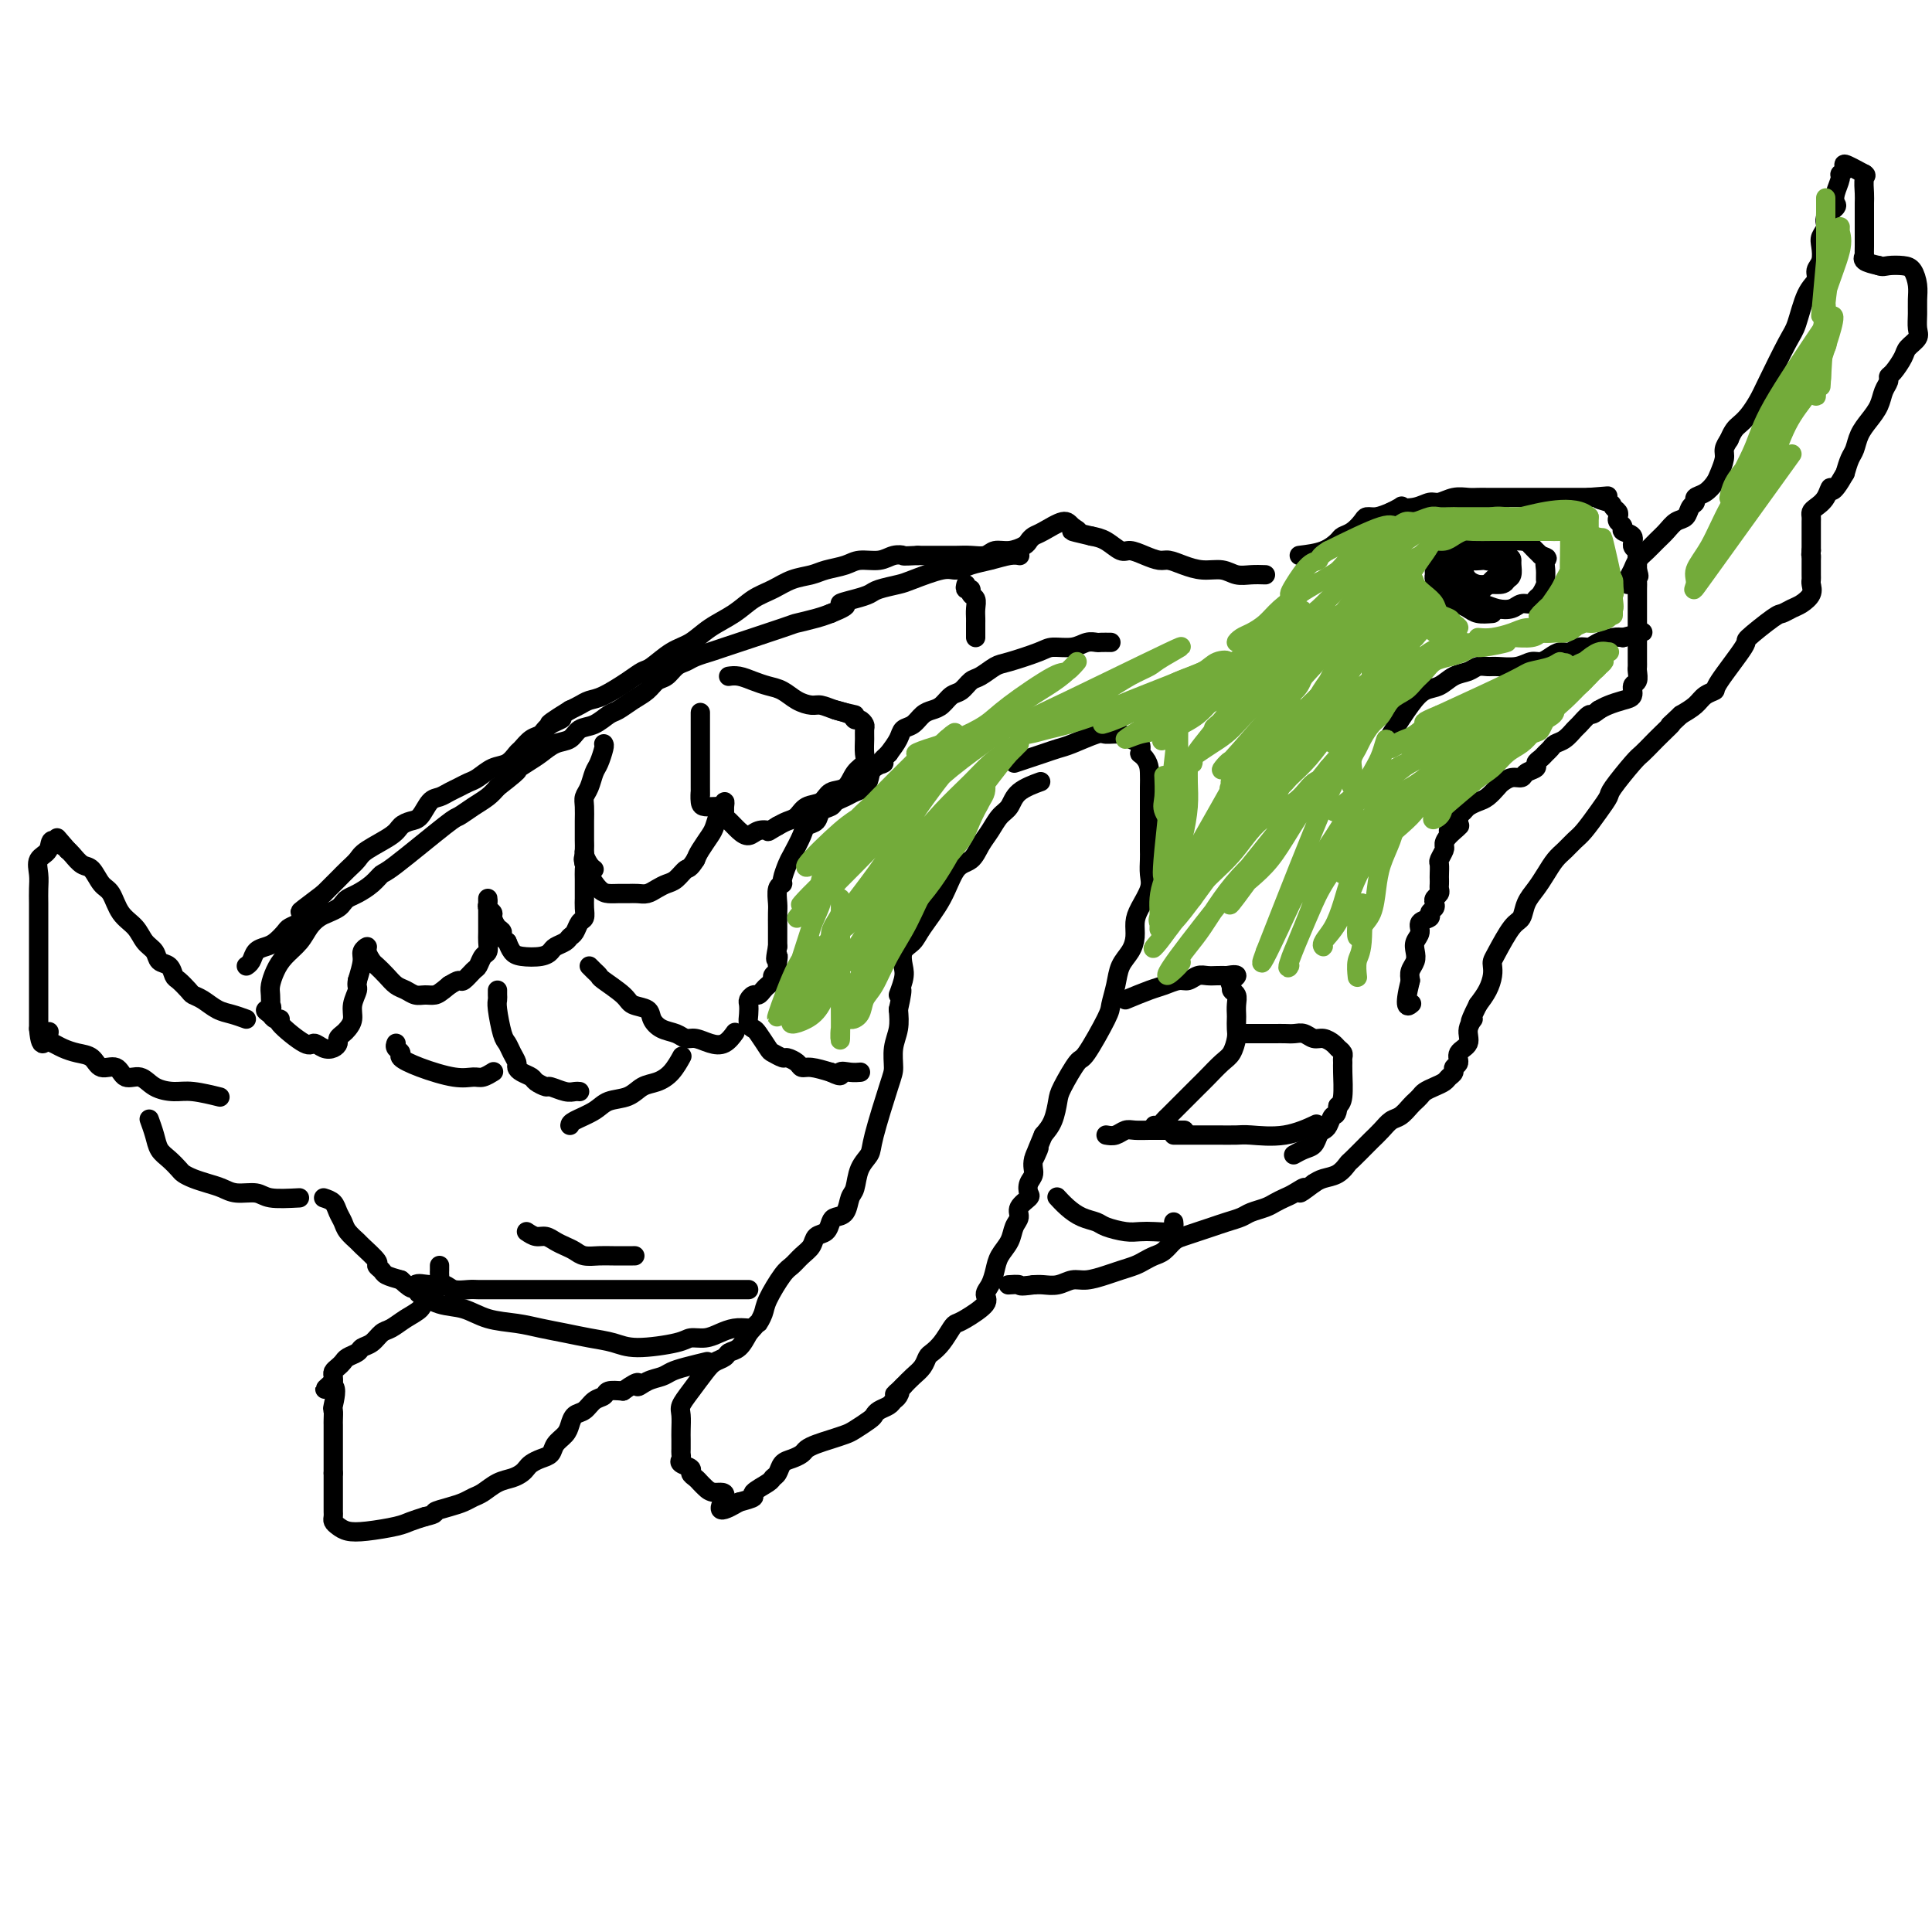 <svg viewBox='0 0 400 400' version='1.1' xmlns='http://www.w3.org/2000/svg' xmlns:xlink='http://www.w3.org/1999/xlink'><g fill='none' stroke='#000000' stroke-width='4' stroke-linecap='round' stroke-linejoin='round'><path d='M269,115c1.792,-0.222 3.583,-0.444 5,-1c1.417,-0.556 2.459,-1.445 3,-2c0.541,-0.555 0.581,-0.775 1,-1c0.419,-0.225 1.217,-0.455 2,-1c0.783,-0.545 1.550,-1.404 2,-2c0.450,-0.596 0.583,-0.930 1,-1c0.417,-0.070 1.119,0.123 2,0c0.881,-0.123 1.940,-0.561 3,-1'/><path d='M288,106c3.253,-1.636 1.886,-1.227 2,-1c0.114,0.227 1.711,0.271 3,0c1.289,-0.271 2.271,-0.857 3,-1c0.729,-0.143 1.206,0.158 2,0c0.794,-0.158 1.906,-0.774 3,-1c1.094,-0.226 2.170,-0.060 3,0c0.830,0.060 1.415,0.016 2,0c0.585,-0.016 1.172,-0.004 2,0c0.828,0.004 1.897,0.001 3,0c1.103,-0.001 2.239,-0.000 3,0c0.761,0.000 1.148,0.000 2,0c0.852,-0.000 2.170,-0.000 3,0c0.830,0.000 1.171,0.000 2,0c0.829,-0.000 2.146,-0.000 3,0c0.854,0.000 1.244,0.000 2,0c0.756,-0.000 1.878,-0.000 3,0'/><path d='M329,103c6.686,-0.512 2.902,-0.292 2,0c-0.902,0.292 1.078,0.656 2,1c0.922,0.344 0.787,0.670 1,1c0.213,0.330 0.773,0.666 1,1c0.227,0.334 0.121,0.666 0,1c-0.121,0.334 -0.258,0.671 0,1c0.258,0.329 0.910,0.652 1,1c0.090,0.348 -0.382,0.723 0,1c0.382,0.277 1.619,0.455 2,1c0.381,0.545 -0.094,1.455 0,2c0.094,0.545 0.757,0.723 1,1c0.243,0.277 0.065,0.651 0,1c-0.065,0.349 -0.018,0.671 0,1c0.018,0.329 0.005,0.665 0,1c-0.005,0.335 -0.003,0.667 0,1'/><path d='M339,118c0.619,2.048 0.166,1.168 0,1c-0.166,-0.168 -0.044,0.378 0,1c0.044,0.622 0.012,1.321 0,2c-0.012,0.679 -0.003,1.338 0,2c0.003,0.662 0.001,1.328 0,2c-0.001,0.672 -0.000,1.349 0,2c0.000,0.651 0.000,1.275 0,2c-0.000,0.725 -0.000,1.553 0,2c0.000,0.447 -0.000,0.515 0,1c0.000,0.485 0.000,1.387 0,2c-0.000,0.613 -0.000,0.937 0,1c0.000,0.063 0.001,-0.134 0,0c-0.001,0.134 -0.004,0.598 0,1c0.004,0.402 0.017,0.741 0,1c-0.017,0.259 -0.062,0.436 0,1c0.062,0.564 0.231,1.513 0,2c-0.231,0.487 -0.863,0.512 -1,1c-0.137,0.488 0.221,1.440 0,2c-0.221,0.560 -1.021,0.728 -2,1c-0.979,0.272 -2.137,0.649 -3,1c-0.863,0.351 -1.432,0.675 -2,1'/><path d='M331,147c-1.579,1.351 -1.526,0.729 -2,1c-0.474,0.271 -1.475,1.435 -2,2c-0.525,0.565 -0.575,0.533 -1,1c-0.425,0.467 -1.227,1.435 -2,2c-0.773,0.565 -1.518,0.729 -2,1c-0.482,0.271 -0.702,0.650 -1,1c-0.298,0.350 -0.675,0.671 -1,1c-0.325,0.329 -0.597,0.667 -1,1c-0.403,0.333 -0.937,0.663 -1,1c-0.063,0.337 0.344,0.682 0,1c-0.344,0.318 -1.439,0.609 -2,1c-0.561,0.391 -0.587,0.882 -1,1c-0.413,0.118 -1.213,-0.137 -2,0c-0.787,0.137 -1.563,0.667 -2,1c-0.437,0.333 -0.537,0.471 -1,1c-0.463,0.529 -1.291,1.451 -2,2c-0.709,0.549 -1.301,0.724 -2,1c-0.699,0.276 -1.507,0.651 -2,1c-0.493,0.349 -0.671,0.671 -1,1c-0.329,0.329 -0.808,0.665 -1,1c-0.192,0.335 -0.096,0.667 0,1'/><path d='M302,170c-4.382,3.694 -0.838,1.427 0,1c0.838,-0.427 -1.029,0.984 -2,2c-0.971,1.016 -1.045,1.638 -1,2c0.045,0.362 0.208,0.464 0,1c-0.208,0.536 -0.788,1.506 -1,2c-0.212,0.494 -0.057,0.514 0,1c0.057,0.486 0.016,1.440 0,2c-0.016,0.560 -0.008,0.727 0,1c0.008,0.273 0.016,0.650 0,1c-0.016,0.350 -0.056,0.671 0,1c0.056,0.329 0.207,0.665 0,1c-0.207,0.335 -0.771,0.667 -1,1c-0.229,0.333 -0.122,0.666 0,1c0.122,0.334 0.258,0.670 0,1c-0.258,0.330 -0.910,0.655 -1,1c-0.090,0.345 0.382,0.711 0,1c-0.382,0.289 -1.618,0.500 -2,1c-0.382,0.500 0.090,1.289 0,2c-0.090,0.711 -0.742,1.345 -1,2c-0.258,0.655 -0.121,1.330 0,2c0.121,0.670 0.225,1.334 0,2c-0.225,0.666 -0.779,1.333 -1,2c-0.221,0.667 -0.111,1.333 0,2'/><path d='M292,203c-1.556,6.244 -0.444,5.356 0,5c0.444,-0.356 0.222,-0.178 0,0'/><path d='M337,121c-0.096,-0.244 -0.191,-0.488 0,-1c0.191,-0.512 0.670,-1.292 1,-2c0.330,-0.708 0.511,-1.346 1,-2c0.489,-0.654 1.287,-1.326 2,-2c0.713,-0.674 1.343,-1.350 2,-2c0.657,-0.650 1.343,-1.273 2,-2c0.657,-0.727 1.285,-1.557 2,-2c0.715,-0.443 1.518,-0.499 2,-1c0.482,-0.501 0.644,-1.447 1,-2c0.356,-0.553 0.907,-0.713 1,-1c0.093,-0.287 -0.272,-0.699 0,-1c0.272,-0.301 1.183,-0.489 2,-1c0.817,-0.511 1.542,-1.344 2,-2c0.458,-0.656 0.648,-1.135 1,-2c0.352,-0.865 0.864,-2.118 1,-3c0.136,-0.882 -0.104,-1.395 0,-2c0.104,-0.605 0.552,-1.303 1,-2'/><path d='M358,91c0.824,-1.990 1.383,-2.466 2,-3c0.617,-0.534 1.292,-1.126 2,-2c0.708,-0.874 1.449,-2.030 2,-3c0.551,-0.970 0.912,-1.754 2,-4c1.088,-2.246 2.903,-5.953 4,-8c1.097,-2.047 1.474,-2.434 2,-4c0.526,-1.566 1.199,-4.310 2,-6c0.801,-1.690 1.730,-2.325 2,-3c0.270,-0.675 -0.120,-1.388 0,-2c0.120,-0.612 0.748,-1.122 1,-2c0.252,-0.878 0.128,-2.123 0,-3c-0.128,-0.877 -0.258,-1.386 0,-2c0.258,-0.614 0.905,-1.332 1,-2c0.095,-0.668 -0.363,-1.286 0,-2c0.363,-0.714 1.546,-1.525 2,-2c0.454,-0.475 0.179,-0.613 0,-1c-0.179,-0.387 -0.261,-1.023 0,-2c0.261,-0.977 0.866,-2.295 1,-3c0.134,-0.705 -0.201,-0.797 0,-1c0.201,-0.203 0.939,-0.516 1,-1c0.061,-0.484 -0.554,-1.138 0,-1c0.554,0.138 2.277,1.069 4,2'/><path d='M386,36c0.619,0.378 0.166,0.324 0,1c-0.166,0.676 -0.044,2.082 0,3c0.044,0.918 0.012,1.349 0,2c-0.012,0.651 -0.003,1.523 0,2c0.003,0.477 0.001,0.560 0,1c-0.001,0.440 -0.000,1.236 0,2c0.000,0.764 0.001,1.496 0,2c-0.001,0.504 -0.002,0.779 0,1c0.002,0.221 0.009,0.388 0,1c-0.009,0.612 -0.033,1.669 0,2c0.033,0.331 0.124,-0.065 0,0c-0.124,0.065 -0.464,0.590 0,1c0.464,0.410 1.732,0.705 3,1'/><path d='M389,55c0.763,0.315 1.171,0.104 2,0c0.829,-0.104 2.079,-0.100 3,0c0.921,0.100 1.514,0.296 2,1c0.486,0.704 0.864,1.918 1,3c0.136,1.082 0.029,2.033 0,3c-0.029,0.967 0.018,1.948 0,3c-0.018,1.052 -0.102,2.173 0,3c0.102,0.827 0.391,1.359 0,2c-0.391,0.641 -1.463,1.389 -2,2c-0.537,0.611 -0.539,1.083 -1,2c-0.461,0.917 -1.380,2.279 -2,3c-0.620,0.721 -0.943,0.801 -1,1c-0.057,0.199 0.150,0.517 0,1c-0.150,0.483 -0.656,1.130 -1,2c-0.344,0.870 -0.526,1.961 -1,3c-0.474,1.039 -1.240,2.024 -2,3c-0.760,0.976 -1.513,1.942 -2,3c-0.487,1.058 -0.708,2.208 -1,3c-0.292,0.792 -0.655,1.226 -1,2c-0.345,0.774 -0.673,1.887 -1,3'/><path d='M382,98c-2.967,5.228 -2.886,3.299 -3,3c-0.114,-0.299 -0.423,1.033 -1,2c-0.577,0.967 -1.423,1.568 -2,2c-0.577,0.432 -0.887,0.693 -1,1c-0.113,0.307 -0.030,0.660 0,1c0.030,0.340 0.008,0.669 0,1c-0.008,0.331 -0.002,0.666 0,1c0.002,0.334 0.001,0.667 0,1c-0.001,0.333 -0.000,0.667 0,1c0.000,0.333 0.000,0.667 0,1c-0.000,0.333 -0.000,0.667 0,1c0.000,0.333 0.000,0.667 0,1'/><path d='M375,114c-0.155,1.567 -0.041,0.983 0,1c0.041,0.017 0.011,0.634 0,1c-0.011,0.366 -0.001,0.482 0,1c0.001,0.518 -0.006,1.438 0,2c0.006,0.562 0.024,0.766 0,1c-0.024,0.234 -0.090,0.497 0,1c0.090,0.503 0.337,1.245 0,2c-0.337,0.755 -1.258,1.524 -2,2c-0.742,0.476 -1.304,0.661 -2,1c-0.696,0.339 -1.525,0.833 -2,1c-0.475,0.167 -0.595,0.006 -2,1c-1.405,0.994 -4.095,3.144 -5,4c-0.905,0.856 -0.023,0.417 -1,2c-0.977,1.583 -3.811,5.187 -5,7c-1.189,1.813 -0.731,1.837 -1,2c-0.269,0.163 -1.265,0.467 -2,1c-0.735,0.533 -1.210,1.295 -2,2c-0.790,0.705 -1.895,1.352 -3,2'/><path d='M348,148c-4.533,4.224 -2.367,2.283 -2,2c0.367,-0.283 -1.065,1.090 -2,2c-0.935,0.910 -1.374,1.356 -2,2c-0.626,0.644 -1.441,1.487 -2,2c-0.559,0.513 -0.863,0.697 -2,2c-1.137,1.303 -3.105,3.724 -4,5c-0.895,1.276 -0.715,1.406 -1,2c-0.285,0.594 -1.035,1.653 -2,3c-0.965,1.347 -2.145,2.983 -3,4c-0.855,1.017 -1.383,1.416 -2,2c-0.617,0.584 -1.321,1.352 -2,2c-0.679,0.648 -1.333,1.175 -2,2c-0.667,0.825 -1.346,1.947 -2,3c-0.654,1.053 -1.282,2.036 -2,3c-0.718,0.964 -1.527,1.908 -2,3c-0.473,1.092 -0.610,2.334 -1,3c-0.390,0.666 -1.032,0.758 -2,2c-0.968,1.242 -2.262,3.634 -3,5c-0.738,1.366 -0.922,1.706 -1,2c-0.078,0.294 -0.052,0.543 0,1c0.052,0.457 0.129,1.123 0,2c-0.129,0.877 -0.466,1.965 -1,3c-0.534,1.035 -1.267,2.018 -2,3'/><path d='M306,208c-2.632,5.241 -1.212,3.345 -1,3c0.212,-0.345 -0.784,0.863 -1,2c-0.216,1.137 0.349,2.202 0,3c-0.349,0.798 -1.613,1.327 -2,2c-0.387,0.673 0.104,1.490 0,2c-0.104,0.510 -0.804,0.714 -1,1c-0.196,0.286 0.113,0.654 0,1c-0.113,0.346 -0.646,0.670 -1,1c-0.354,0.330 -0.529,0.666 -1,1c-0.471,0.334 -1.239,0.666 -2,1c-0.761,0.334 -1.516,0.671 -2,1c-0.484,0.329 -0.696,0.651 -1,1c-0.304,0.349 -0.700,0.726 -1,1c-0.300,0.274 -0.504,0.445 -1,1c-0.496,0.555 -1.282,1.495 -2,2c-0.718,0.505 -1.366,0.577 -2,1c-0.634,0.423 -1.254,1.197 -2,2c-0.746,0.803 -1.616,1.633 -2,2c-0.384,0.367 -0.280,0.269 -1,1c-0.720,0.731 -2.262,2.290 -3,3c-0.738,0.710 -0.672,0.572 -1,1c-0.328,0.428 -1.050,1.423 -2,2c-0.950,0.577 -2.129,0.736 -3,1c-0.871,0.264 -1.436,0.632 -2,1'/><path d='M272,245c-4.534,3.427 -2.368,1.496 -2,1c0.368,-0.496 -1.060,0.445 -2,1c-0.940,0.555 -1.392,0.726 -2,1c-0.608,0.274 -1.373,0.651 -2,1c-0.627,0.349 -1.115,0.671 -2,1c-0.885,0.329 -2.165,0.665 -3,1c-0.835,0.335 -1.225,0.667 -2,1c-0.775,0.333 -1.937,0.665 -3,1c-1.063,0.335 -2.028,0.671 -3,1c-0.972,0.329 -1.951,0.651 -3,1c-1.049,0.349 -2.168,0.723 -3,1c-0.832,0.277 -1.377,0.455 -2,1c-0.623,0.545 -1.325,1.455 -2,2c-0.675,0.545 -1.323,0.723 -2,1c-0.677,0.277 -1.381,0.653 -2,1c-0.619,0.347 -1.152,0.666 -2,1c-0.848,0.334 -2.012,0.682 -3,1c-0.988,0.318 -1.801,0.607 -3,1c-1.199,0.393 -2.782,0.890 -4,1c-1.218,0.110 -2.069,-0.166 -3,0c-0.931,0.166 -1.943,0.776 -3,1c-1.057,0.224 -2.159,0.064 -3,0c-0.841,-0.064 -1.420,-0.032 -2,0'/><path d='M214,266c-3.345,0.464 -2.708,0.125 -3,0c-0.292,-0.125 -1.512,-0.036 -2,0c-0.488,0.036 -0.244,0.018 0,0'/><path d='M210,158c1.005,-0.336 2.010,-0.672 3,-1c0.990,-0.328 1.965,-0.648 3,-1c1.035,-0.352 2.129,-0.736 3,-1c0.871,-0.264 1.517,-0.407 3,-1c1.483,-0.593 3.802,-1.635 5,-2c1.198,-0.365 1.274,-0.054 2,0c0.726,0.054 2.102,-0.151 3,0c0.898,0.151 1.319,0.656 2,1c0.681,0.344 1.623,0.527 2,1c0.377,0.473 0.188,1.237 0,2'/><path d='M236,156c1.845,1.381 1.959,2.835 2,4c0.041,1.165 0.011,2.041 0,3c-0.011,0.959 -0.003,2.000 0,3c0.003,1.000 0.001,1.958 0,3c-0.001,1.042 -0.001,2.169 0,3c0.001,0.831 0.002,1.365 0,2c-0.002,0.635 -0.007,1.370 0,2c0.007,0.630 0.026,1.155 0,2c-0.026,0.845 -0.098,2.011 0,3c0.098,0.989 0.364,1.801 0,3c-0.364,1.199 -1.358,2.785 -2,4c-0.642,1.215 -0.931,2.060 -1,3c-0.069,0.940 0.083,1.975 0,3c-0.083,1.025 -0.401,2.041 -1,3c-0.599,0.959 -1.481,1.862 -2,3c-0.519,1.138 -0.676,2.511 -1,4c-0.324,1.489 -0.815,3.095 -1,4c-0.185,0.905 -0.063,1.108 -1,3c-0.937,1.892 -2.933,5.472 -4,7c-1.067,1.528 -1.206,1.003 -2,2c-0.794,0.997 -2.244,3.515 -3,5c-0.756,1.485 -0.819,1.938 -1,3c-0.181,1.062 -0.480,2.732 -1,4c-0.520,1.268 -1.260,2.134 -2,3'/><path d='M216,235c-3.565,8.490 -1.478,4.215 -1,3c0.478,-1.215 -0.655,0.629 -1,2c-0.345,1.371 0.096,2.268 0,3c-0.096,0.732 -0.729,1.298 -1,2c-0.271,0.702 -0.181,1.538 0,2c0.181,0.462 0.453,0.549 0,1c-0.453,0.451 -1.631,1.264 -2,2c-0.369,0.736 0.070,1.393 0,2c-0.070,0.607 -0.648,1.163 -1,2c-0.352,0.837 -0.477,1.954 -1,3c-0.523,1.046 -1.443,2.022 -2,3c-0.557,0.978 -0.751,1.957 -1,3c-0.249,1.043 -0.553,2.150 -1,3c-0.447,0.850 -1.036,1.444 -1,2c0.036,0.556 0.697,1.072 0,2c-0.697,0.928 -2.754,2.266 -4,3c-1.246,0.734 -1.682,0.864 -2,1c-0.318,0.136 -0.518,0.277 -1,1c-0.482,0.723 -1.245,2.028 -2,3c-0.755,0.972 -1.501,1.611 -2,2c-0.499,0.389 -0.752,0.527 -1,1c-0.248,0.473 -0.490,1.281 -1,2c-0.510,0.719 -1.289,1.348 -2,2c-0.711,0.652 -1.356,1.326 -2,2'/><path d='M187,287c-2.870,2.809 -1.546,1.330 -1,1c0.546,-0.330 0.315,0.489 0,1c-0.315,0.511 -0.712,0.713 -1,1c-0.288,0.287 -0.465,0.658 -1,1c-0.535,0.342 -1.427,0.655 -2,1c-0.573,0.345 -0.828,0.722 -1,1c-0.172,0.278 -0.262,0.456 -1,1c-0.738,0.544 -2.124,1.455 -3,2c-0.876,0.545 -1.242,0.723 -2,1c-0.758,0.277 -1.908,0.652 -3,1c-1.092,0.348 -2.128,0.670 -3,1c-0.872,0.330 -1.581,0.670 -2,1c-0.419,0.330 -0.547,0.652 -1,1c-0.453,0.348 -1.232,0.722 -2,1c-0.768,0.278 -1.524,0.459 -2,1c-0.476,0.541 -0.672,1.440 -1,2c-0.328,0.560 -0.790,0.780 -1,1c-0.210,0.220 -0.170,0.440 -1,1c-0.830,0.560 -2.531,1.458 -3,2c-0.469,0.542 0.295,0.726 0,1c-0.295,0.274 -1.647,0.637 -3,1'/><path d='M153,311c-5.847,3.534 -3.464,0.370 -3,-1c0.464,-1.370 -0.990,-0.944 -2,-1c-1.010,-0.056 -1.575,-0.592 -2,-1c-0.425,-0.408 -0.710,-0.687 -1,-1c-0.290,-0.313 -0.585,-0.661 -1,-1c-0.415,-0.339 -0.948,-0.668 -1,-1c-0.052,-0.332 0.378,-0.665 0,-1c-0.378,-0.335 -1.565,-0.670 -2,-1c-0.435,-0.330 -0.117,-0.654 0,-1c0.117,-0.346 0.032,-0.716 0,-1c-0.032,-0.284 -0.010,-0.484 0,-1c0.010,-0.516 0.008,-1.347 0,-2c-0.008,-0.653 -0.020,-1.127 0,-2c0.020,-0.873 0.074,-2.146 0,-3c-0.074,-0.854 -0.276,-1.289 0,-2c0.276,-0.711 1.029,-1.696 2,-3c0.971,-1.304 2.161,-2.925 3,-4c0.839,-1.075 1.327,-1.603 2,-2c0.673,-0.397 1.531,-0.663 2,-1c0.469,-0.337 0.549,-0.745 1,-1c0.451,-0.255 1.272,-0.359 2,-1c0.728,-0.641 1.364,-1.821 2,-3'/><path d='M155,276c2.563,-2.990 1.971,-1.966 2,-2c0.029,-0.034 0.679,-1.125 1,-2c0.321,-0.875 0.314,-1.532 1,-3c0.686,-1.468 2.067,-3.745 3,-5c0.933,-1.255 1.420,-1.487 2,-2c0.580,-0.513 1.255,-1.307 2,-2c0.745,-0.693 1.561,-1.285 2,-2c0.439,-0.715 0.503,-1.552 1,-2c0.497,-0.448 1.428,-0.509 2,-1c0.572,-0.491 0.783,-1.414 1,-2c0.217,-0.586 0.438,-0.835 1,-1c0.562,-0.165 1.464,-0.246 2,-1c0.536,-0.754 0.705,-2.180 1,-3c0.295,-0.820 0.716,-1.035 1,-2c0.284,-0.965 0.430,-2.680 1,-4c0.570,-1.320 1.563,-2.247 2,-3c0.437,-0.753 0.317,-1.334 1,-4c0.683,-2.666 2.169,-7.416 3,-10c0.831,-2.584 1.006,-3.002 1,-4c-0.006,-0.998 -0.194,-2.576 0,-4c0.194,-1.424 0.770,-2.692 1,-4c0.230,-1.308 0.115,-2.654 0,-4'/><path d='M186,209c1.488,-6.568 0.209,-3.489 0,-3c-0.209,0.489 0.652,-1.613 1,-3c0.348,-1.387 0.183,-2.059 0,-3c-0.183,-0.941 -0.384,-2.150 0,-3c0.384,-0.850 1.352,-1.339 2,-2c0.648,-0.661 0.974,-1.492 2,-3c1.026,-1.508 2.750,-3.691 4,-6c1.250,-2.309 2.025,-4.744 3,-6c0.975,-1.256 2.149,-1.333 3,-2c0.851,-0.667 1.380,-1.925 2,-3c0.620,-1.075 1.330,-1.966 2,-3c0.670,-1.034 1.301,-2.211 2,-3c0.699,-0.789 1.466,-1.191 2,-2c0.534,-0.809 0.836,-2.026 2,-3c1.164,-0.974 3.190,-1.707 4,-2c0.810,-0.293 0.405,-0.147 0,0'/><path d='M262,119c-0.994,-0.032 -1.988,-0.064 -3,0c-1.012,0.064 -2.043,0.223 -3,0c-0.957,-0.223 -1.841,-0.830 -3,-1c-1.159,-0.170 -2.592,0.095 -4,0c-1.408,-0.095 -2.790,-0.552 -4,-1c-1.210,-0.448 -2.249,-0.889 -3,-1c-0.751,-0.111 -1.215,0.107 -2,0c-0.785,-0.107 -1.890,-0.540 -3,-1c-1.110,-0.460 -2.225,-0.948 -3,-1c-0.775,-0.052 -1.209,0.332 -2,0c-0.791,-0.332 -1.940,-1.381 -3,-2c-1.060,-0.619 -2.030,-0.810 -3,-1'/><path d='M226,111c-6.205,-1.427 -3.718,-0.996 -3,-1c0.718,-0.004 -0.333,-0.443 -1,-1c-0.667,-0.557 -0.951,-1.232 -2,-1c-1.049,0.232 -2.864,1.373 -4,2c-1.136,0.627 -1.593,0.741 -2,1c-0.407,0.259 -0.766,0.662 -1,1c-0.234,0.338 -0.345,0.613 -1,1c-0.655,0.387 -1.855,0.888 -3,1c-1.145,0.112 -2.233,-0.166 -3,0c-0.767,0.166 -1.211,0.777 -2,1c-0.789,0.223 -1.923,0.060 -3,0c-1.077,-0.060 -2.098,-0.016 -3,0c-0.902,0.016 -1.686,0.005 -3,0c-1.314,-0.005 -3.157,-0.002 -5,0'/><path d='M190,115c-3.531,0.172 -2.859,0.102 -3,0c-0.141,-0.102 -1.094,-0.235 -2,0c-0.906,0.235 -1.764,0.837 -3,1c-1.236,0.163 -2.851,-0.112 -4,0c-1.149,0.112 -1.833,0.610 -3,1c-1.167,0.390 -2.819,0.670 -4,1c-1.181,0.330 -1.893,0.710 -3,1c-1.107,0.290 -2.610,0.489 -4,1c-1.390,0.511 -2.668,1.334 -4,2c-1.332,0.666 -2.718,1.174 -4,2c-1.282,0.826 -2.458,1.969 -4,3c-1.542,1.031 -3.448,1.949 -5,3c-1.552,1.051 -2.748,2.234 -4,3c-1.252,0.766 -2.558,1.116 -4,2c-1.442,0.884 -3.019,2.303 -4,3c-0.981,0.697 -1.365,0.673 -2,1c-0.635,0.327 -1.521,1.005 -3,2c-1.479,0.995 -3.551,2.308 -5,3c-1.449,0.692 -2.275,0.763 -3,1c-0.725,0.237 -1.350,0.639 -2,1c-0.650,0.361 -1.325,0.680 -2,1'/><path d='M118,147c-7.474,4.600 -3.158,2.598 -2,2c1.158,-0.598 -0.841,0.206 -2,1c-1.159,0.794 -1.479,1.579 -2,2c-0.521,0.421 -1.245,0.479 -2,1c-0.755,0.521 -1.543,1.505 -2,2c-0.457,0.495 -0.584,0.500 -1,1c-0.416,0.500 -1.123,1.496 -2,2c-0.877,0.504 -1.926,0.516 -3,1c-1.074,0.484 -2.175,1.440 -3,2c-0.825,0.560 -1.376,0.725 -2,1c-0.624,0.275 -1.322,0.658 -2,1c-0.678,0.342 -1.336,0.641 -2,1c-0.664,0.359 -1.333,0.778 -2,1c-0.667,0.222 -1.330,0.246 -2,1c-0.670,0.754 -1.345,2.236 -2,3c-0.655,0.764 -1.288,0.809 -2,1c-0.712,0.191 -1.503,0.526 -2,1c-0.497,0.474 -0.699,1.085 -2,2c-1.301,0.915 -3.700,2.133 -5,3c-1.300,0.867 -1.500,1.384 -2,2c-0.500,0.616 -1.299,1.330 -2,2c-0.701,0.670 -1.304,1.296 -2,2c-0.696,0.704 -1.485,1.487 -2,2c-0.515,0.513 -0.758,0.757 -1,1'/><path d='M67,185c-8.355,6.284 -3.743,2.993 -2,2c1.743,-0.993 0.618,0.312 0,1c-0.618,0.688 -0.728,0.761 -1,1c-0.272,0.239 -0.706,0.645 -1,1c-0.294,0.355 -0.449,0.659 -1,1c-0.551,0.341 -1.499,0.720 -2,1c-0.501,0.280 -0.554,0.460 -1,1c-0.446,0.540 -1.286,1.441 -2,2c-0.714,0.559 -1.302,0.777 -2,1c-0.698,0.223 -1.507,0.452 -2,1c-0.493,0.548 -0.671,1.417 -1,2c-0.329,0.583 -0.808,0.881 -1,1c-0.192,0.119 -0.096,0.060 0,0'/><path d='M51,211c-1.004,-0.363 -2.008,-0.726 -3,-1c-0.992,-0.274 -1.971,-0.459 -3,-1c-1.029,-0.541 -2.107,-1.439 -3,-2c-0.893,-0.561 -1.600,-0.784 -2,-1c-0.400,-0.216 -0.492,-0.424 -1,-1c-0.508,-0.576 -1.430,-1.519 -2,-2c-0.570,-0.481 -0.786,-0.498 -1,-1c-0.214,-0.502 -0.426,-1.489 -1,-2c-0.574,-0.511 -1.508,-0.547 -2,-1c-0.492,-0.453 -0.540,-1.322 -1,-2c-0.460,-0.678 -1.330,-1.163 -2,-2c-0.670,-0.837 -1.138,-2.025 -2,-3c-0.862,-0.975 -2.118,-1.738 -3,-3c-0.882,-1.262 -1.392,-3.024 -2,-4c-0.608,-0.976 -1.315,-1.165 -2,-2c-0.685,-0.835 -1.349,-2.317 -2,-3c-0.651,-0.683 -1.291,-0.569 -2,-1c-0.709,-0.431 -1.488,-1.409 -2,-2c-0.512,-0.591 -0.756,-0.796 -1,-1'/><path d='M14,176c-3.980,-4.626 -1.431,-1.689 -1,-1c0.431,0.689 -1.258,-0.868 -2,-1c-0.742,-0.132 -0.539,1.161 -1,2c-0.461,0.839 -1.588,1.225 -2,2c-0.412,0.775 -0.110,1.940 0,3c0.110,1.060 0.030,2.017 0,3c-0.030,0.983 -0.008,1.994 0,3c0.008,1.006 0.002,2.006 0,3c-0.002,0.994 -0.001,1.981 0,3c0.001,1.019 0.000,2.070 0,3c-0.000,0.930 -0.000,1.738 0,3c0.000,1.262 0.000,2.977 0,4c-0.000,1.023 -0.000,1.352 0,2c0.000,0.648 0.000,1.614 0,3c-0.000,1.386 -0.000,3.193 0,5'/><path d='M8,213c0.463,5.593 1.621,2.076 2,1c0.379,-1.076 -0.022,0.288 0,1c0.022,0.712 0.466,0.773 1,1c0.534,0.227 1.158,0.619 2,1c0.842,0.381 1.901,0.751 3,1c1.099,0.249 2.237,0.377 3,1c0.763,0.623 1.151,1.743 2,2c0.849,0.257 2.159,-0.348 3,0c0.841,0.348 1.212,1.647 2,2c0.788,0.353 1.991,-0.242 3,0c1.009,0.242 1.823,1.319 3,2c1.177,0.681 2.718,0.966 4,1c1.282,0.034 2.307,-0.183 4,0c1.693,0.183 4.055,0.767 5,1c0.945,0.233 0.472,0.117 0,0'/><path d='M62,248c-2.298,0.120 -4.596,0.239 -6,0c-1.404,-0.239 -1.913,-0.838 -3,-1c-1.087,-0.162 -2.754,0.111 -4,0c-1.246,-0.111 -2.073,-0.606 -3,-1c-0.927,-0.394 -1.953,-0.686 -3,-1c-1.047,-0.314 -2.116,-0.650 -3,-1c-0.884,-0.350 -1.585,-0.715 -2,-1c-0.415,-0.285 -0.546,-0.490 -1,-1c-0.454,-0.510 -1.232,-1.324 -2,-2c-0.768,-0.676 -1.525,-1.212 -2,-2c-0.475,-0.788 -0.666,-1.828 -1,-3c-0.334,-1.172 -0.810,-2.478 -1,-3c-0.190,-0.522 -0.095,-0.261 0,0'/><path d='M67,248c0.759,0.245 1.517,0.490 2,1c0.483,0.510 0.690,1.286 1,2c0.310,0.714 0.721,1.365 1,2c0.279,0.635 0.424,1.255 1,2c0.576,0.745 1.583,1.614 2,2c0.417,0.386 0.243,0.288 1,1c0.757,0.712 2.446,2.232 3,3c0.554,0.768 -0.027,0.783 0,1c0.027,0.217 0.661,0.635 1,1c0.339,0.365 0.383,0.676 1,1c0.617,0.324 1.809,0.662 3,1'/><path d='M83,265c3.016,2.852 2.555,1.482 3,1c0.445,-0.482 1.795,-0.077 3,0c1.205,0.077 2.265,-0.176 3,0c0.735,0.176 1.143,0.779 2,1c0.857,0.221 2.161,0.059 3,0c0.839,-0.059 1.214,-0.016 2,0c0.786,0.016 1.984,0.004 3,0c1.016,-0.004 1.849,-0.001 3,0c1.151,0.001 2.619,0.000 4,0c1.381,-0.000 2.675,-0.000 4,0c1.325,0.000 2.680,0.000 4,0c1.320,-0.000 2.607,-0.000 4,0c1.393,0.000 2.894,0.000 4,0c1.106,-0.000 1.816,-0.000 3,0c1.184,0.000 2.842,0.000 4,0c1.158,-0.000 1.817,-0.000 3,0c1.183,0.000 2.892,0.000 4,0c1.108,-0.000 1.617,-0.000 4,0c2.383,0.000 6.642,0.000 9,0c2.358,-0.000 2.817,-0.000 3,0c0.183,0.000 0.092,0.000 0,0'/><path d='M155,275c-0.997,-0.081 -1.995,-0.163 -3,0c-1.005,0.163 -2.019,0.570 -3,1c-0.981,0.430 -1.931,0.883 -3,1c-1.069,0.117 -2.259,-0.101 -3,0c-0.741,0.101 -1.033,0.522 -3,1c-1.967,0.478 -5.610,1.015 -8,1c-2.390,-0.015 -3.526,-0.582 -5,-1c-1.474,-0.418 -3.285,-0.688 -5,-1c-1.715,-0.312 -3.332,-0.665 -5,-1c-1.668,-0.335 -3.386,-0.652 -5,-1c-1.614,-0.348 -3.123,-0.728 -5,-1c-1.877,-0.272 -4.122,-0.438 -6,-1c-1.878,-0.562 -3.390,-1.522 -5,-2c-1.610,-0.478 -3.318,-0.475 -5,-1c-1.682,-0.525 -3.338,-1.579 -4,-2c-0.662,-0.421 -0.331,-0.211 0,0'/><path d='M91,262c0.004,0.365 0.008,0.731 0,1c-0.008,0.269 -0.028,0.442 0,1c0.028,0.558 0.104,1.500 0,2c-0.104,0.500 -0.388,0.558 -1,1c-0.612,0.442 -1.553,1.269 -2,2c-0.447,0.731 -0.398,1.365 -1,2c-0.602,0.635 -1.853,1.269 -3,2c-1.147,0.731 -2.190,1.558 -3,2c-0.810,0.442 -1.387,0.500 -2,1c-0.613,0.500 -1.264,1.443 -2,2c-0.736,0.557 -1.559,0.726 -2,1c-0.441,0.274 -0.500,0.651 -1,1c-0.500,0.349 -1.440,0.671 -2,1c-0.560,0.329 -0.738,0.666 -1,1c-0.262,0.334 -0.606,0.667 -1,1c-0.394,0.333 -0.837,0.667 -1,1c-0.163,0.333 -0.047,0.667 0,1c0.047,0.333 0.023,0.667 0,1'/><path d='M69,286c-3.403,3.086 -0.912,0.801 0,1c0.912,0.199 0.244,2.880 0,4c-0.244,1.120 -0.065,0.677 0,1c0.065,0.323 0.018,1.410 0,2c-0.018,0.590 -0.005,0.683 0,1c0.005,0.317 0.001,0.858 0,1c-0.001,0.142 -0.000,-0.117 0,0c0.000,0.117 0.000,0.609 0,1c-0.000,0.391 -0.000,0.681 0,1c0.000,0.319 0.000,0.666 0,1c-0.000,0.334 -0.000,0.653 0,1c0.000,0.347 0.000,0.722 0,1c-0.000,0.278 -0.000,0.459 0,1c0.000,0.541 0.000,1.440 0,2c-0.000,0.560 -0.000,0.780 0,1'/><path d='M69,305c0.000,3.120 0.000,1.421 0,1c-0.000,-0.421 -0.000,0.436 0,1c0.000,0.564 0.000,0.833 0,1c-0.000,0.167 -0.001,0.230 0,1c0.001,0.770 0.003,2.248 0,3c-0.003,0.752 -0.010,0.780 0,1c0.010,0.220 0.037,0.634 0,1c-0.037,0.366 -0.137,0.683 0,1c0.137,0.317 0.511,0.632 1,1c0.489,0.368 1.092,0.789 2,1c0.908,0.211 2.120,0.211 4,0c1.880,-0.211 4.429,-0.634 6,-1c1.571,-0.366 2.163,-0.676 3,-1c0.837,-0.324 1.918,-0.662 3,-1'/><path d='M88,314c2.788,-0.642 1.757,-0.748 2,-1c0.243,-0.252 1.758,-0.649 3,-1c1.242,-0.351 2.209,-0.657 3,-1c0.791,-0.343 1.406,-0.722 2,-1c0.594,-0.278 1.168,-0.456 2,-1c0.832,-0.544 1.924,-1.455 3,-2c1.076,-0.545 2.136,-0.724 3,-1c0.864,-0.276 1.531,-0.651 2,-1c0.469,-0.349 0.741,-0.674 1,-1c0.259,-0.326 0.507,-0.654 1,-1c0.493,-0.346 1.231,-0.711 2,-1c0.769,-0.289 1.567,-0.501 2,-1c0.433,-0.499 0.500,-1.284 1,-2c0.500,-0.716 1.432,-1.361 2,-2c0.568,-0.639 0.772,-1.270 1,-2c0.228,-0.730 0.479,-1.558 1,-2c0.521,-0.442 1.311,-0.497 2,-1c0.689,-0.503 1.278,-1.454 2,-2c0.722,-0.546 1.579,-0.685 2,-1c0.421,-0.315 0.406,-0.804 1,-1c0.594,-0.196 1.797,-0.098 3,0'/><path d='M129,288c4.159,-2.963 3.055,-1.371 3,-1c-0.055,0.371 0.939,-0.479 2,-1c1.061,-0.521 2.190,-0.714 3,-1c0.810,-0.286 1.299,-0.664 2,-1c0.701,-0.336 1.612,-0.629 3,-1c1.388,-0.371 3.254,-0.820 4,-1c0.746,-0.180 0.373,-0.090 0,0'/><path d='M309,127c-1.088,0.089 -2.175,0.178 -3,0c-0.825,-0.178 -1.387,-0.624 -2,-1c-0.613,-0.376 -1.278,-0.682 -2,-1c-0.722,-0.318 -1.500,-0.649 -2,-1c-0.500,-0.351 -0.723,-0.723 -1,-1c-0.277,-0.277 -0.609,-0.459 -1,-1c-0.391,-0.541 -0.841,-1.439 -1,-2c-0.159,-0.561 -0.026,-0.784 0,-1c0.026,-0.216 -0.055,-0.426 0,-1c0.055,-0.574 0.246,-1.513 1,-2c0.754,-0.487 2.072,-0.523 3,-1c0.928,-0.477 1.467,-1.396 2,-2c0.533,-0.604 1.059,-0.892 2,-1c0.941,-0.108 2.296,-0.037 3,0c0.704,0.037 0.756,0.041 2,0c1.244,-0.041 3.681,-0.126 5,0c1.319,0.126 1.520,0.465 2,1c0.480,0.535 1.240,1.268 2,2'/><path d='M319,115c1.927,0.599 1.246,0.598 1,1c-0.246,0.402 -0.055,1.207 0,2c0.055,0.793 -0.026,1.576 0,2c0.026,0.424 0.158,0.491 0,1c-0.158,0.509 -0.608,1.460 -1,2c-0.392,0.540 -0.727,0.667 -1,1c-0.273,0.333 -0.485,0.871 -1,1c-0.515,0.129 -1.335,-0.150 -2,0c-0.665,0.150 -1.176,0.728 -2,1c-0.824,0.272 -1.961,0.239 -3,0c-1.039,-0.239 -1.981,-0.683 -3,-1c-1.019,-0.317 -2.115,-0.508 -3,-1c-0.885,-0.492 -1.557,-1.287 -2,-2c-0.443,-0.713 -0.655,-1.345 -1,-2c-0.345,-0.655 -0.821,-1.334 -1,-2c-0.179,-0.666 -0.060,-1.319 0,-2c0.060,-0.681 0.061,-1.390 0,-2c-0.061,-0.610 -0.184,-1.121 0,-2c0.184,-0.879 0.674,-2.125 1,-3c0.326,-0.875 0.490,-1.379 1,-2c0.510,-0.621 1.368,-1.360 2,-2c0.632,-0.640 1.038,-1.183 2,-1c0.962,0.183 2.481,1.091 4,2'/><path d='M310,106c1.093,0.222 0.827,0.276 1,1c0.173,0.724 0.787,2.119 1,3c0.213,0.881 0.027,1.248 0,2c-0.027,0.752 0.105,1.890 0,3c-0.105,1.110 -0.447,2.192 -1,3c-0.553,0.808 -1.317,1.342 -2,2c-0.683,0.658 -1.286,1.441 -2,2c-0.714,0.559 -1.540,0.894 -2,1c-0.460,0.106 -0.555,-0.017 -1,0c-0.445,0.017 -1.242,0.173 -2,0c-0.758,-0.173 -1.479,-0.676 -2,-1c-0.521,-0.324 -0.841,-0.468 -1,-1c-0.159,-0.532 -0.155,-1.452 0,-2c0.155,-0.548 0.462,-0.726 1,-1c0.538,-0.274 1.307,-0.645 2,-1c0.693,-0.355 1.310,-0.694 2,-1c0.690,-0.306 1.453,-0.577 2,-1c0.547,-0.423 0.879,-0.996 2,-1c1.121,-0.004 3.030,0.563 4,1c0.970,0.437 1.002,0.746 1,1c-0.002,0.254 -0.039,0.453 0,1c0.039,0.547 0.154,1.442 0,2c-0.154,0.558 -0.577,0.779 -1,1'/><path d='M312,120c-0.357,1.003 -1.248,1.009 -2,1c-0.752,-0.009 -1.365,-0.035 -2,0c-0.635,0.035 -1.292,0.130 -2,0c-0.708,-0.130 -1.466,-0.483 -2,-1c-0.534,-0.517 -0.845,-1.196 -1,-2c-0.155,-0.804 -0.155,-1.733 0,-2c0.155,-0.267 0.464,0.128 1,0c0.536,-0.128 1.300,-0.780 2,-1c0.700,-0.220 1.335,-0.007 2,0c0.665,0.007 1.359,-0.193 2,0c0.641,0.193 1.228,0.780 1,1c-0.228,0.220 -1.271,0.073 -2,0c-0.729,-0.073 -1.146,-0.072 -2,0c-0.854,0.072 -2.147,0.215 -3,0c-0.853,-0.215 -1.268,-0.789 -1,-1c0.268,-0.211 1.219,-0.060 2,0c0.781,0.060 1.390,0.030 2,0'/><path d='M307,115c0.689,0.067 0.911,0.733 1,1c0.089,0.267 0.044,0.133 0,0'/><path d='M288,152c1.423,-2.212 2.846,-4.424 4,-6c1.154,-1.576 2.038,-2.517 3,-3c0.962,-0.483 2.001,-0.508 3,-1c0.999,-0.492 1.956,-1.453 3,-2c1.044,-0.547 2.173,-0.681 3,-1c0.827,-0.319 1.352,-0.821 2,-1c0.648,-0.179 1.419,-0.033 2,0c0.581,0.033 0.971,-0.046 2,0c1.029,0.046 2.698,0.219 4,0c1.302,-0.219 2.236,-0.828 3,-1c0.764,-0.172 1.359,0.094 2,0c0.641,-0.094 1.327,-0.546 2,-1c0.673,-0.454 1.334,-0.909 2,-1c0.666,-0.091 1.337,0.182 2,0c0.663,-0.182 1.319,-0.820 2,-1c0.681,-0.180 1.389,0.096 2,0c0.611,-0.096 1.126,-0.564 2,-1c0.874,-0.436 2.107,-0.839 3,-1c0.893,-0.161 1.447,-0.081 2,0'/><path d='M336,132c6.111,-1.467 3.889,-1.133 3,-1c-0.889,0.133 -0.444,0.067 0,0'/><path d='M281,115c-0.005,1.096 -0.010,2.193 0,3c0.010,0.807 0.034,1.326 0,2c-0.034,0.674 -0.125,1.503 0,2c0.125,0.497 0.467,0.662 1,1c0.533,0.338 1.257,0.847 2,1c0.743,0.153 1.506,-0.052 2,0c0.494,0.052 0.720,0.361 1,0c0.280,-0.361 0.613,-1.393 1,-2c0.387,-0.607 0.828,-0.790 1,-1c0.172,-0.210 0.074,-0.449 0,-1c-0.074,-0.551 -0.123,-1.416 0,-2c0.123,-0.584 0.418,-0.888 0,-1c-0.418,-0.112 -1.548,-0.032 -2,0c-0.452,0.032 -0.226,0.016 0,0'/><path d='M230,133c-0.776,-0.008 -1.552,-0.017 -2,0c-0.448,0.017 -0.567,0.059 -1,0c-0.433,-0.059 -1.180,-0.219 -2,0c-0.820,0.219 -1.713,0.817 -3,1c-1.287,0.183 -2.967,-0.049 -4,0c-1.033,0.049 -1.417,0.379 -3,1c-1.583,0.621 -4.363,1.532 -6,2c-1.637,0.468 -2.129,0.491 -3,1c-0.871,0.509 -2.120,1.502 -3,2c-0.880,0.498 -1.390,0.501 -2,1c-0.610,0.499 -1.318,1.495 -2,2c-0.682,0.505 -1.337,0.521 -2,1c-0.663,0.479 -1.333,1.423 -2,2c-0.667,0.577 -1.330,0.787 -2,1c-0.670,0.213 -1.348,0.430 -2,1c-0.652,0.570 -1.278,1.493 -2,2c-0.722,0.507 -1.541,0.598 -2,1c-0.459,0.402 -0.560,1.115 -1,2c-0.440,0.885 -1.220,1.943 -2,3'/><path d='M184,156c-3.522,3.202 -1.328,2.206 -1,2c0.328,-0.206 -1.210,0.379 -2,1c-0.790,0.621 -0.832,1.280 -1,2c-0.168,0.720 -0.464,1.503 -1,2c-0.536,0.497 -1.314,0.710 -2,1c-0.686,0.290 -1.282,0.659 -2,1c-0.718,0.341 -1.558,0.654 -2,1c-0.442,0.346 -0.484,0.723 -1,1c-0.516,0.277 -1.504,0.452 -2,1c-0.496,0.548 -0.500,1.468 -1,2c-0.500,0.532 -1.497,0.675 -2,1c-0.503,0.325 -0.512,0.833 -1,2c-0.488,1.167 -1.455,2.993 -2,4c-0.545,1.007 -0.668,1.194 -1,2c-0.332,0.806 -0.874,2.231 -1,3c-0.126,0.769 0.162,0.881 0,1c-0.162,0.119 -0.776,0.244 -1,1c-0.224,0.756 -0.060,2.142 0,3c0.060,0.858 0.016,1.189 0,2c-0.016,0.811 -0.004,2.103 0,3c0.004,0.897 0.001,1.399 0,2c-0.001,0.601 -0.001,1.300 0,2'/><path d='M161,196c-0.775,3.963 -0.212,2.371 0,2c0.212,-0.371 0.072,0.478 0,1c-0.072,0.522 -0.075,0.717 0,1c0.075,0.283 0.227,0.653 0,1c-0.227,0.347 -0.834,0.671 -1,1c-0.166,0.329 0.111,0.662 0,1c-0.111,0.338 -0.608,0.682 -1,1c-0.392,0.318 -0.680,0.609 -1,1c-0.320,0.391 -0.674,0.881 -1,1c-0.326,0.119 -0.624,-0.133 -1,0c-0.376,0.133 -0.830,0.652 -1,1c-0.170,0.348 -0.058,0.525 0,1c0.058,0.475 0.061,1.248 0,2c-0.061,0.752 -0.186,1.482 0,2c0.186,0.518 0.684,0.822 1,1c0.316,0.178 0.451,0.229 1,1c0.549,0.771 1.513,2.262 2,3c0.487,0.738 0.497,0.724 1,1c0.503,0.276 1.498,0.844 2,1c0.502,0.156 0.510,-0.099 1,0c0.490,0.099 1.461,0.552 2,1c0.539,0.448 0.645,0.890 1,1c0.355,0.110 0.959,-0.111 2,0c1.041,0.111 2.521,0.556 4,1'/><path d='M172,222c2.839,1.392 1.936,0.373 2,0c0.064,-0.373 1.094,-0.100 2,0c0.906,0.100 1.687,0.029 2,0c0.313,-0.029 0.156,-0.014 0,0'/><path d='M173,147c1.177,0.303 2.354,0.605 3,1c0.646,0.395 0.762,0.881 1,1c0.238,0.119 0.599,-0.130 1,0c0.401,0.130 0.841,0.640 1,1c0.159,0.360 0.036,0.570 0,1c-0.036,0.430 0.014,1.079 0,2c-0.014,0.921 -0.091,2.116 0,3c0.091,0.884 0.349,1.459 0,2c-0.349,0.541 -1.304,1.047 -2,2c-0.696,0.953 -1.131,2.353 -2,3c-0.869,0.647 -2.172,0.540 -3,1c-0.828,0.460 -1.180,1.485 -2,2c-0.820,0.515 -2.106,0.519 -3,1c-0.894,0.481 -1.394,1.437 -2,2c-0.606,0.563 -1.316,0.732 -2,1c-0.684,0.268 -1.342,0.634 -2,1'/><path d='M161,171c-2.523,1.483 -1.831,1.189 -2,1c-0.169,-0.189 -1.198,-0.274 -2,0c-0.802,0.274 -1.378,0.908 -2,1c-0.622,0.092 -1.291,-0.356 -2,-1c-0.709,-0.644 -1.457,-1.484 -2,-2c-0.543,-0.516 -0.880,-0.708 -1,-1c-0.120,-0.292 -0.021,-0.685 0,-1c0.021,-0.315 -0.035,-0.552 0,-1c0.035,-0.448 0.160,-1.105 0,-1c-0.160,0.105 -0.606,0.973 -1,2c-0.394,1.027 -0.734,2.213 -1,3c-0.266,0.787 -0.456,1.173 -1,2c-0.544,0.827 -1.441,2.093 -2,3c-0.559,0.907 -0.779,1.453 -1,2'/><path d='M144,178c-1.285,2.046 -1.499,1.662 -2,2c-0.501,0.338 -1.289,1.397 -2,2c-0.711,0.603 -1.345,0.750 -2,1c-0.655,0.250 -1.330,0.603 -2,1c-0.670,0.397 -1.334,0.839 -2,1c-0.666,0.161 -1.333,0.042 -2,0c-0.667,-0.042 -1.335,-0.008 -2,0c-0.665,0.008 -1.326,-0.012 -2,0c-0.674,0.012 -1.361,0.054 -2,0c-0.639,-0.054 -1.229,-0.204 -2,-1c-0.771,-0.796 -1.723,-2.238 -2,-3c-0.277,-0.762 0.122,-0.842 0,-1c-0.122,-0.158 -0.765,-0.393 -1,-1c-0.235,-0.607 -0.063,-1.587 0,-2c0.063,-0.413 0.018,-0.261 0,0c-0.018,0.261 -0.009,0.630 0,1'/><path d='M121,178c-0.464,-0.733 -0.124,0.433 0,1c0.124,0.567 0.033,0.533 0,1c-0.033,0.467 -0.009,1.434 0,2c0.009,0.566 0.002,0.732 0,1c-0.002,0.268 0.000,0.639 0,1c-0.000,0.361 -0.003,0.711 0,1c0.003,0.289 0.012,0.515 0,1c-0.012,0.485 -0.045,1.229 0,2c0.045,0.771 0.168,1.568 0,2c-0.168,0.432 -0.626,0.497 -1,1c-0.374,0.503 -0.663,1.444 -1,2c-0.337,0.556 -0.721,0.727 -1,1c-0.279,0.273 -0.452,0.648 -1,1c-0.548,0.352 -1.470,0.681 -2,1c-0.530,0.319 -0.667,0.630 -1,1c-0.333,0.370 -0.863,0.800 -2,1c-1.137,0.200 -2.883,0.169 -4,0c-1.117,-0.169 -1.605,-0.477 -2,-1c-0.395,-0.523 -0.698,-1.262 -1,-2'/><path d='M105,195c-1.266,-0.886 -0.931,-1.599 -1,-2c-0.069,-0.401 -0.540,-0.488 -1,-1c-0.460,-0.512 -0.908,-1.448 -1,-2c-0.092,-0.552 0.171,-0.720 0,-1c-0.171,-0.280 -0.778,-0.670 -1,-1c-0.222,-0.330 -0.060,-0.599 0,-1c0.060,-0.401 0.016,-0.935 0,-1c-0.016,-0.065 -0.004,0.338 0,1c0.004,0.662 0.002,1.582 0,2c-0.002,0.418 -0.003,0.334 0,1c0.003,0.666 0.012,2.080 0,3c-0.012,0.920 -0.044,1.344 0,2c0.044,0.656 0.162,1.542 0,2c-0.162,0.458 -0.606,0.486 -1,1c-0.394,0.514 -0.738,1.513 -1,2c-0.262,0.487 -0.441,0.460 -1,1c-0.559,0.540 -1.497,1.645 -2,2c-0.503,0.355 -0.572,-0.042 -1,0c-0.428,0.042 -1.214,0.521 -2,1'/><path d='M93,204c-1.821,1.540 -2.375,1.888 -3,2c-0.625,0.112 -1.322,-0.014 -2,0c-0.678,0.014 -1.337,0.169 -2,0c-0.663,-0.169 -1.329,-0.660 -2,-1c-0.671,-0.340 -1.347,-0.528 -2,-1c-0.653,-0.472 -1.284,-1.227 -2,-2c-0.716,-0.773 -1.516,-1.564 -2,-2c-0.484,-0.436 -0.651,-0.519 -1,-1c-0.349,-0.481 -0.881,-1.361 -1,-2c-0.119,-0.639 0.174,-1.037 0,-1c-0.174,0.037 -0.816,0.510 -1,1c-0.184,0.490 0.090,0.997 0,2c-0.090,1.003 -0.545,2.501 -1,4'/><path d='M74,203c-0.245,1.240 0.142,1.340 0,2c-0.142,0.660 -0.812,1.878 -1,3c-0.188,1.122 0.108,2.146 0,3c-0.108,0.854 -0.620,1.539 -1,2c-0.380,0.461 -0.629,0.699 -1,1c-0.371,0.301 -0.863,0.664 -1,1c-0.137,0.336 0.080,0.644 0,1c-0.080,0.356 -0.457,0.761 -1,1c-0.543,0.239 -1.251,0.313 -2,0c-0.749,-0.313 -1.538,-1.011 -2,-1c-0.462,0.011 -0.596,0.732 -2,0c-1.404,-0.732 -4.077,-2.918 -5,-4c-0.923,-1.082 -0.095,-1.061 0,-1c0.095,0.061 -0.544,0.160 -1,0c-0.456,-0.160 -0.728,-0.580 -1,-1'/><path d='M56,210c-2.011,-1.242 -0.540,-0.846 0,-1c0.540,-0.154 0.147,-0.859 0,-1c-0.147,-0.141 -0.049,0.283 0,0c0.049,-0.283 0.047,-1.272 0,-2c-0.047,-0.728 -0.140,-1.196 0,-2c0.140,-0.804 0.513,-1.945 1,-3c0.487,-1.055 1.089,-2.023 2,-3c0.911,-0.977 2.132,-1.964 3,-3c0.868,-1.036 1.385,-2.123 2,-3c0.615,-0.877 1.330,-1.545 2,-2c0.670,-0.455 1.295,-0.699 2,-1c0.705,-0.301 1.491,-0.661 2,-1c0.509,-0.339 0.742,-0.659 1,-1c0.258,-0.341 0.540,-0.704 1,-1c0.460,-0.296 1.097,-0.525 2,-1c0.903,-0.475 2.072,-1.198 3,-2c0.928,-0.802 1.616,-1.685 2,-2c0.384,-0.315 0.463,-0.062 3,-2c2.537,-1.938 7.534,-6.066 10,-8c2.466,-1.934 2.403,-1.673 3,-2c0.597,-0.327 1.853,-1.242 3,-2c1.147,-0.758 2.185,-1.359 3,-2c0.815,-0.641 1.408,-1.320 2,-2'/><path d='M103,163c6.570,-5.069 3.493,-3.241 3,-3c-0.493,0.241 1.596,-1.105 3,-2c1.404,-0.895 2.122,-1.338 3,-2c0.878,-0.662 1.916,-1.543 3,-2c1.084,-0.457 2.215,-0.489 3,-1c0.785,-0.511 1.224,-1.502 2,-2c0.776,-0.498 1.888,-0.503 3,-1c1.112,-0.497 2.223,-1.485 3,-2c0.777,-0.515 1.219,-0.557 2,-1c0.781,-0.443 1.900,-1.288 3,-2c1.100,-0.712 2.182,-1.290 3,-2c0.818,-0.710 1.372,-1.552 2,-2c0.628,-0.448 1.328,-0.502 2,-1c0.672,-0.498 1.314,-1.440 2,-2c0.686,-0.560 1.414,-0.739 2,-1c0.586,-0.261 1.029,-0.605 2,-1c0.971,-0.395 2.469,-0.841 3,-1c0.531,-0.159 0.095,-0.032 3,-1c2.905,-0.968 9.150,-3.033 12,-4c2.850,-0.967 2.306,-0.837 3,-1c0.694,-0.163 2.627,-0.618 4,-1c1.373,-0.382 2.187,-0.691 3,-1'/><path d='M172,127c5.266,-2.107 2.430,-1.874 2,-2c-0.430,-0.126 1.547,-0.610 3,-1c1.453,-0.390 2.381,-0.687 3,-1c0.619,-0.313 0.928,-0.643 2,-1c1.072,-0.357 2.908,-0.740 4,-1c1.092,-0.260 1.439,-0.398 3,-1c1.561,-0.602 4.337,-1.668 6,-2c1.663,-0.332 2.215,0.069 3,0c0.785,-0.069 1.804,-0.607 3,-1c1.196,-0.393 2.568,-0.641 4,-1c1.432,-0.359 2.924,-0.827 4,-1c1.076,-0.173 1.736,-0.049 2,0c0.264,0.049 0.132,0.025 0,0'/><path d='M177,148c-1.392,-0.305 -2.785,-0.610 -4,-1c-1.215,-0.390 -2.254,-0.864 -3,-1c-0.746,-0.136 -1.200,0.066 -2,0c-0.800,-0.066 -1.947,-0.400 -3,-1c-1.053,-0.600 -2.013,-1.467 -3,-2c-0.987,-0.533 -2.002,-0.731 -3,-1c-0.998,-0.269 -1.979,-0.608 -3,-1c-1.021,-0.392 -2.083,-0.836 -3,-1c-0.917,-0.164 -1.691,-0.047 -2,0c-0.309,0.047 -0.155,0.023 0,0'/><path d='M145,148c0.001,-0.611 0.002,-1.221 0,2c-0.002,3.221 -0.007,10.275 0,13c0.007,2.725 0.027,1.123 0,1c-0.027,-0.123 -0.100,1.235 0,2c0.100,0.765 0.373,0.937 1,1c0.627,0.063 1.608,0.018 2,0c0.392,-0.018 0.196,-0.009 0,0'/><path d='M125,154c0.089,0.123 0.178,0.246 0,1c-0.178,0.754 -0.622,2.140 -1,3c-0.378,0.860 -0.690,1.193 -1,2c-0.310,0.807 -0.619,2.089 -1,3c-0.381,0.911 -0.834,1.451 -1,2c-0.166,0.549 -0.044,1.107 0,2c0.044,0.893 0.011,2.122 0,3c-0.011,0.878 -0.000,1.405 0,2c0.000,0.595 -0.010,1.259 0,2c0.010,0.741 0.041,1.558 0,2c-0.041,0.442 -0.155,0.510 0,1c0.155,0.490 0.580,1.401 1,2c0.420,0.599 0.834,0.885 1,1c0.166,0.115 0.083,0.057 0,0'/><path d='M200,121c-0.121,0.448 -0.243,0.896 0,1c0.243,0.104 0.850,-0.137 1,0c0.150,0.137 -0.156,0.653 0,1c0.156,0.347 0.774,0.527 1,1c0.226,0.473 0.061,1.240 0,2c-0.061,0.760 -0.016,1.514 0,2c0.016,0.486 0.004,0.705 0,1c-0.004,0.295 -0.001,0.667 0,1c0.001,0.333 0.000,0.628 0,1c-0.000,0.372 -0.000,0.821 0,1c0.000,0.179 0.000,0.090 0,0'/><path d='M122,200c0.310,0.319 0.620,0.639 1,1c0.380,0.361 0.830,0.764 1,1c0.170,0.236 0.058,0.303 1,1c0.942,0.697 2.937,2.022 4,3c1.063,0.978 1.195,1.610 2,2c0.805,0.390 2.285,0.539 3,1c0.715,0.461 0.666,1.233 1,2c0.334,0.767 1.051,1.529 2,2c0.949,0.471 2.130,0.650 3,1c0.870,0.350 1.428,0.871 2,1c0.572,0.129 1.159,-0.134 2,0c0.841,0.134 1.937,0.665 3,1c1.063,0.335 2.094,0.475 3,0c0.906,-0.475 1.687,-1.564 2,-2c0.313,-0.436 0.156,-0.218 0,0'/><path d='M103,205c-0.006,0.333 -0.013,0.666 0,1c0.013,0.334 0.045,0.670 0,1c-0.045,0.330 -0.166,0.656 0,2c0.166,1.344 0.618,3.708 1,5c0.382,1.292 0.693,1.512 1,2c0.307,0.488 0.611,1.244 1,2c0.389,0.756 0.862,1.512 1,2c0.138,0.488 -0.061,0.709 0,1c0.061,0.291 0.382,0.651 1,1c0.618,0.349 1.534,0.686 2,1c0.466,0.314 0.481,0.606 1,1c0.519,0.394 1.540,0.890 2,1c0.460,0.110 0.358,-0.167 1,0c0.642,0.167 2.028,0.777 3,1c0.972,0.223 1.531,0.060 2,0c0.469,-0.060 0.848,-0.017 1,0c0.152,0.017 0.076,0.009 0,0'/><path d='M118,233c0.033,-0.253 0.067,-0.505 1,-1c0.933,-0.495 2.767,-1.231 4,-2c1.233,-0.769 1.867,-1.570 3,-2c1.133,-0.430 2.766,-0.491 4,-1c1.234,-0.509 2.068,-1.468 3,-2c0.932,-0.532 1.961,-0.637 3,-1c1.039,-0.363 2.087,-0.982 3,-2c0.913,-1.018 1.689,-2.434 2,-3c0.311,-0.566 0.155,-0.283 0,0'/><path d='M82,216c-0.133,0.328 -0.265,0.656 0,1c0.265,0.344 0.928,0.705 1,1c0.072,0.295 -0.448,0.525 0,1c0.448,0.475 1.865,1.195 4,2c2.135,0.805 4.989,1.694 7,2c2.011,0.306 3.178,0.031 4,0c0.822,-0.031 1.298,0.184 2,0c0.702,-0.184 1.629,-0.767 2,-1c0.371,-0.233 0.185,-0.117 0,0'/><path d='M109,255c0.667,0.446 1.334,0.893 2,1c0.666,0.107 1.332,-0.125 2,0c0.668,0.125 1.337,0.608 2,1c0.663,0.392 1.320,0.694 2,1c0.680,0.306 1.384,0.618 2,1c0.616,0.382 1.143,0.834 2,1c0.857,0.166 2.044,0.044 3,0c0.956,-0.044 1.680,-0.012 3,0c1.320,0.012 3.234,0.003 4,0c0.766,-0.003 0.383,-0.002 0,0'/><path d='M233,207c1.852,-0.765 3.703,-1.529 5,-2c1.297,-0.471 2.038,-0.648 3,-1c0.962,-0.352 2.145,-0.879 3,-1c0.855,-0.121 1.384,0.164 2,0c0.616,-0.164 1.320,-0.776 2,-1c0.680,-0.224 1.337,-0.060 2,0c0.663,0.060 1.332,0.017 2,0c0.668,-0.017 1.334,-0.009 2,0'/><path d='M254,202c3.471,-0.594 1.648,0.421 1,1c-0.648,0.579 -0.121,0.722 0,1c0.121,0.278 -0.164,0.689 0,1c0.164,0.311 0.776,0.520 1,1c0.224,0.480 0.061,1.230 0,2c-0.061,0.770 -0.019,1.561 0,2c0.019,0.439 0.014,0.525 0,1c-0.014,0.475 -0.038,1.338 0,2c0.038,0.662 0.138,1.122 0,2c-0.138,0.878 -0.512,2.175 -1,3c-0.488,0.825 -1.089,1.179 -2,2c-0.911,0.821 -2.132,2.107 -3,3c-0.868,0.893 -1.384,1.391 -2,2c-0.616,0.609 -1.331,1.330 -2,2c-0.669,0.670 -1.293,1.290 -2,2c-0.707,0.710 -1.496,1.511 -2,2c-0.504,0.489 -0.723,0.667 -1,1c-0.277,0.333 -0.613,0.820 -1,1c-0.387,0.180 -0.825,0.051 -1,0c-0.175,-0.051 -0.088,-0.026 0,0'/><path d='M258,214c0.667,0.000 1.333,0.000 2,0c0.667,-0.000 1.333,-0.001 2,0c0.667,0.001 1.333,0.004 2,0c0.667,-0.004 1.333,-0.016 2,0c0.667,0.016 1.334,0.060 2,0c0.666,-0.060 1.330,-0.223 2,0c0.670,0.223 1.346,0.833 2,1c0.654,0.167 1.285,-0.110 2,0c0.715,0.110 1.512,0.607 2,1c0.488,0.393 0.666,0.683 1,1c0.334,0.317 0.822,0.662 1,1c0.178,0.338 0.045,0.668 0,1c-0.045,0.332 -0.002,0.666 0,1c0.002,0.334 -0.038,0.667 0,2c0.038,1.333 0.154,3.667 0,5c-0.154,1.333 -0.577,1.667 -1,2'/><path d='M277,229c-0.178,2.202 -0.624,1.707 -1,2c-0.376,0.293 -0.681,1.374 -1,2c-0.319,0.626 -0.653,0.798 -1,1c-0.347,0.202 -0.706,0.432 -1,1c-0.294,0.568 -0.522,1.472 -1,2c-0.478,0.528 -1.206,0.681 -2,1c-0.794,0.319 -1.656,0.806 -2,1c-0.344,0.194 -0.172,0.097 0,0'/><path d='M229,235c0.658,0.113 1.317,0.226 2,0c0.683,-0.226 1.391,-0.793 2,-1c0.609,-0.207 1.117,-0.056 2,0c0.883,0.056 2.139,0.015 3,0c0.861,-0.015 1.327,-0.004 2,0c0.673,0.004 1.551,0.001 2,0c0.449,-0.001 0.467,-0.000 1,0c0.533,0.000 1.581,0.000 2,0c0.419,-0.000 0.210,-0.000 0,0'/><path d='M243,235c0.990,-0.000 1.980,-0.001 3,0c1.020,0.001 2.069,0.002 3,0c0.931,-0.002 1.742,-0.008 3,0c1.258,0.008 2.961,0.030 4,0c1.039,-0.030 1.412,-0.111 3,0c1.588,0.111 4.389,0.415 7,0c2.611,-0.415 5.032,-1.547 6,-2c0.968,-0.453 0.484,-0.226 0,0'/><path d='M243,253c0.042,0.310 0.084,0.620 0,1c-0.084,0.380 -0.295,0.831 -1,1c-0.705,0.169 -1.903,0.056 -3,0c-1.097,-0.056 -2.093,-0.056 -3,0c-0.907,0.056 -1.727,0.167 -3,0c-1.273,-0.167 -3.000,-0.612 -4,-1c-1.000,-0.388 -1.274,-0.717 -2,-1c-0.726,-0.283 -1.906,-0.519 -3,-1c-1.094,-0.481 -2.102,-1.206 -3,-2c-0.898,-0.794 -1.685,-1.655 -2,-2c-0.315,-0.345 -0.157,-0.172 0,0'/></g>
<g fill='none' stroke='#73AB3A' stroke-width='4' stroke-linecap='round' stroke-linejoin='round'><path d='M319,148c-2.211,0.682 -4.422,1.365 -6,2c-1.578,0.635 -2.523,1.223 -4,2c-1.477,0.777 -3.488,1.742 -5,3c-1.512,1.258 -2.527,2.809 -4,4c-1.473,1.191 -3.405,2.022 -5,3c-1.595,0.978 -2.852,2.103 -4,3c-1.148,0.897 -2.187,1.565 -3,2c-0.813,0.435 -1.400,0.636 -2,1c-0.600,0.364 -1.215,0.891 -1,1c0.215,0.109 1.258,-0.201 2,-1c0.742,-0.799 1.183,-2.086 2,-3c0.817,-0.914 2.012,-1.455 3,-2c0.988,-0.545 1.770,-1.095 3,-2c1.230,-0.905 2.908,-2.167 4,-3c1.092,-0.833 1.598,-1.238 3,-2c1.402,-0.762 3.701,-1.881 6,-3'/><path d='M308,153c4.096,-2.573 2.838,-1.007 3,-1c0.162,0.007 1.746,-1.545 1,-1c-0.746,0.545 -3.820,3.187 -6,5c-2.180,1.813 -3.465,2.796 -5,4c-1.535,1.204 -3.321,2.629 -5,4c-1.679,1.371 -3.253,2.688 -5,4c-1.747,1.312 -3.667,2.618 -5,4c-1.333,1.382 -2.079,2.838 -3,4c-0.921,1.162 -2.018,2.030 -3,3c-0.982,0.970 -1.851,2.044 -2,2c-0.149,-0.044 0.421,-1.204 1,-2c0.579,-0.796 1.165,-1.227 2,-2c0.835,-0.773 1.917,-1.886 3,-3'/><path d='M284,174c1.463,-1.552 2.122,-1.932 3,-3c0.878,-1.068 1.976,-2.822 3,-4c1.024,-1.178 1.974,-1.778 3,-3c1.026,-1.222 2.127,-3.065 3,-4c0.873,-0.935 1.516,-0.962 3,-2c1.484,-1.038 3.808,-3.086 5,-4c1.192,-0.914 1.252,-0.694 2,-1c0.748,-0.306 2.184,-1.139 2,-1c-0.184,0.139 -1.989,1.250 -3,2c-1.011,0.750 -1.228,1.140 -2,2c-0.772,0.860 -2.099,2.189 -3,3c-0.901,0.811 -1.378,1.104 -2,2c-0.622,0.896 -1.390,2.395 -2,3c-0.610,0.605 -1.060,0.317 -3,2c-1.940,1.683 -5.368,5.338 -7,7c-1.632,1.662 -1.466,1.332 -1,1c0.466,-0.332 1.233,-0.666 2,-1'/><path d='M287,173c-2.717,2.939 0.989,-0.214 3,-2c2.011,-1.786 2.326,-2.207 3,-3c0.674,-0.793 1.708,-1.960 3,-3c1.292,-1.040 2.843,-1.954 4,-3c1.157,-1.046 1.919,-2.225 3,-3c1.081,-0.775 2.481,-1.145 4,-2c1.519,-0.855 3.158,-2.196 4,-3c0.842,-0.804 0.886,-1.072 1,-1c0.114,0.072 0.298,0.484 0,1c-0.298,0.516 -1.078,1.135 -2,2c-0.922,0.865 -1.985,1.975 -3,3c-1.015,1.025 -1.980,1.964 -3,3c-1.020,1.036 -2.094,2.167 -3,3c-0.906,0.833 -1.645,1.368 -2,2c-0.355,0.632 -0.326,1.363 -1,2c-0.674,0.637 -2.050,1.182 -1,0c1.050,-1.182 4.525,-4.091 8,-7'/><path d='M305,162c2.002,-1.605 3.008,-2.117 4,-3c0.992,-0.883 1.972,-2.137 3,-3c1.028,-0.863 2.105,-1.335 3,-2c0.895,-0.665 1.608,-1.524 2,-2c0.392,-0.476 0.464,-0.568 1,-1c0.536,-0.432 1.537,-1.205 1,-1c-0.537,0.205 -2.611,1.386 -4,2c-1.389,0.614 -2.094,0.659 -3,1c-0.906,0.341 -2.013,0.976 -2,1c0.013,0.024 1.147,-0.565 2,-1c0.853,-0.435 1.427,-0.718 2,-1'/><path d='M314,152c-0.352,0.124 1.269,-0.568 2,-1c0.731,-0.432 0.573,-0.606 1,-1c0.427,-0.394 1.439,-1.009 2,-2c0.561,-0.991 0.673,-2.359 1,-3c0.327,-0.641 0.871,-0.554 1,-1c0.129,-0.446 -0.158,-1.425 0,-2c0.158,-0.575 0.760,-0.745 1,-1c0.240,-0.255 0.118,-0.595 0,-1c-0.118,-0.405 -0.232,-0.876 0,-1c0.232,-0.124 0.808,0.100 1,0c0.192,-0.100 -0.001,-0.522 0,-1c0.001,-0.478 0.196,-1.012 0,-1c-0.196,0.012 -0.785,0.570 -2,1c-1.215,0.430 -3.058,0.731 -4,1c-0.942,0.269 -0.983,0.505 -4,2c-3.017,1.495 -9.008,4.247 -15,7'/><path d='M298,148c-4.296,1.737 -3.037,1.580 -3,2c0.037,0.420 -1.148,1.416 -2,2c-0.852,0.584 -1.372,0.757 -2,1c-0.628,0.243 -1.365,0.555 -2,1c-0.635,0.445 -1.168,1.022 -1,1c0.168,-0.022 1.038,-0.642 2,-1c0.962,-0.358 2.017,-0.454 3,-1c0.983,-0.546 1.894,-1.543 3,-2c1.106,-0.457 2.407,-0.374 4,-1c1.593,-0.626 3.479,-1.962 7,-4c3.521,-2.038 8.679,-4.780 11,-6c2.321,-1.220 1.806,-0.920 2,-1c0.194,-0.080 1.097,-0.540 2,-1'/><path d='M322,138c4.847,-2.100 0.464,0.648 -2,2c-2.464,1.352 -3.009,1.306 -4,2c-0.991,0.694 -2.429,2.126 -4,3c-1.571,0.874 -3.275,1.189 -5,2c-1.725,0.811 -3.470,2.119 -5,3c-1.530,0.881 -2.843,1.336 -4,2c-1.157,0.664 -2.157,1.539 -3,2c-0.843,0.461 -1.529,0.509 -2,1c-0.471,0.491 -0.726,1.424 -1,2c-0.274,0.576 -0.568,0.793 -1,1c-0.432,0.207 -1.001,0.402 -2,1c-0.999,0.598 -2.428,1.599 -1,1c1.428,-0.599 5.714,-2.800 10,-5'/><path d='M298,155c2.090,-0.733 2.814,-0.567 4,-1c1.186,-0.433 2.834,-1.467 4,-2c1.166,-0.533 1.848,-0.565 3,-1c1.152,-0.435 2.772,-1.272 4,-2c1.228,-0.728 2.063,-1.347 3,-2c0.937,-0.653 1.976,-1.341 3,-2c1.024,-0.659 2.032,-1.289 3,-2c0.968,-0.711 1.898,-1.503 3,-2c1.102,-0.497 2.378,-0.700 3,-1c0.622,-0.300 0.589,-0.699 1,-1c0.411,-0.301 1.264,-0.504 2,-1c0.736,-0.496 1.353,-1.285 1,-1c-0.353,0.285 -1.677,1.642 -3,3'/><path d='M329,140c-0.623,0.667 -1.181,1.334 -2,2c-0.819,0.666 -1.900,1.329 -3,2c-1.100,0.671 -2.220,1.349 -3,2c-0.780,0.651 -1.221,1.275 -2,2c-0.779,0.725 -1.898,1.553 -3,2c-1.102,0.447 -2.189,0.514 -3,1c-0.811,0.486 -1.345,1.391 -2,2c-0.655,0.609 -1.430,0.921 -2,1c-0.570,0.079 -0.934,-0.076 -1,0c-0.066,0.076 0.168,0.381 2,0c1.832,-0.381 5.262,-1.449 7,-2c1.738,-0.551 1.782,-0.586 2,-1c0.218,-0.414 0.609,-1.207 1,-2'/><path d='M320,149c2.235,-1.152 1.821,-1.531 2,-2c0.179,-0.469 0.951,-1.028 2,-2c1.049,-0.972 2.375,-2.358 3,-3c0.625,-0.642 0.549,-0.540 1,-1c0.451,-0.460 1.429,-1.482 2,-2c0.571,-0.518 0.736,-0.533 1,-1c0.264,-0.467 0.626,-1.388 1,-2c0.374,-0.612 0.760,-0.917 1,-1c0.240,-0.083 0.334,0.054 0,0c-0.334,-0.054 -1.095,-0.301 -2,0c-0.905,0.301 -1.952,1.151 -3,2'/><path d='M328,137c-0.926,0.286 -1.241,0.499 -2,1c-0.759,0.501 -1.962,1.288 -3,2c-1.038,0.712 -1.911,1.347 -3,2c-1.089,0.653 -2.394,1.322 -4,2c-1.606,0.678 -3.514,1.363 -5,2c-1.486,0.637 -2.550,1.224 -4,2c-1.450,0.776 -3.284,1.741 -5,3c-1.716,1.259 -3.313,2.814 -5,4c-1.687,1.186 -3.464,2.005 -5,3c-1.536,0.995 -2.832,2.166 -4,3c-1.168,0.834 -2.208,1.331 -3,2c-0.792,0.669 -1.336,1.509 -2,2c-0.664,0.491 -1.448,0.632 -2,1c-0.552,0.368 -0.872,0.962 -1,1c-0.128,0.038 -0.064,-0.481 0,-1'/><path d='M280,166c-7.426,4.356 -1.991,0.744 0,-1c1.991,-1.744 0.537,-1.622 0,-2c-0.537,-0.378 -0.156,-1.255 0,-2c0.156,-0.745 0.086,-1.358 0,-2c-0.086,-0.642 -0.189,-1.312 0,-2c0.189,-0.688 0.668,-1.396 1,-2c0.332,-0.604 0.515,-1.106 1,-2c0.485,-0.894 1.270,-2.179 2,-3c0.730,-0.821 1.403,-1.178 2,-2c0.597,-0.822 1.118,-2.108 2,-3c0.882,-0.892 2.126,-1.391 3,-2c0.874,-0.609 1.378,-1.329 2,-2c0.622,-0.671 1.361,-1.294 2,-2c0.639,-0.706 1.178,-1.495 2,-2c0.822,-0.505 1.926,-0.728 3,-1c1.074,-0.272 2.119,-0.595 3,-1c0.881,-0.405 1.597,-0.892 2,-1c0.403,-0.108 0.493,0.163 2,0c1.507,-0.163 4.431,-0.761 5,-1c0.569,-0.239 -1.215,-0.120 -3,0'/><path d='M309,133c-0.868,0.009 -1.537,0.032 -2,0c-0.463,-0.032 -0.720,-0.119 -2,0c-1.280,0.119 -3.582,0.443 -5,1c-1.418,0.557 -1.950,1.346 -3,2c-1.050,0.654 -2.618,1.172 -4,2c-1.382,0.828 -2.579,1.966 -4,3c-1.421,1.034 -3.067,1.965 -4,3c-0.933,1.035 -1.154,2.175 -2,3c-0.846,0.825 -2.318,1.335 -3,2c-0.682,0.665 -0.575,1.485 -1,2c-0.425,0.515 -1.382,0.726 -2,1c-0.618,0.274 -0.897,0.612 -1,1c-0.103,0.388 -0.029,0.825 0,1c0.029,0.175 0.015,0.087 0,0'/><path d='M306,132c0.887,0.081 1.775,0.162 3,0c1.225,-0.162 2.789,-0.568 4,-1c1.211,-0.432 2.071,-0.891 3,-1c0.929,-0.109 1.928,0.131 3,0c1.072,-0.131 2.215,-0.634 3,-1c0.785,-0.366 1.210,-0.595 2,-1c0.790,-0.405 1.944,-0.984 2,-1c0.056,-0.016 -0.985,0.532 -2,1c-1.015,0.468 -2.004,0.857 -3,1c-0.996,0.143 -1.999,0.041 -2,0c-0.001,-0.041 0.999,-0.020 2,0'/><path d='M321,129c0.050,0.249 2.674,-0.130 3,0c0.326,0.130 -1.646,0.767 -3,1c-1.354,0.233 -2.089,0.062 -3,0c-0.911,-0.062 -1.998,-0.017 -2,0c-0.002,0.017 1.082,0.004 2,0c0.918,-0.004 1.670,-0.001 3,0c1.330,0.001 3.237,0.000 3,0c-0.237,-0.000 -2.619,-0.000 -5,0'/><path d='M319,130c-1.311,-0.061 -2.088,-0.212 -2,0c0.088,0.212 1.042,0.789 2,1c0.958,0.211 1.921,0.057 3,0c1.079,-0.057 2.272,-0.015 2,0c-0.272,0.015 -2.011,0.004 -3,0c-0.989,-0.004 -1.228,-0.001 -2,0c-0.772,0.001 -2.078,0.000 -2,0c0.078,-0.000 1.539,-0.000 3,0'/><path d='M320,131c0.514,0.144 1.300,0.005 2,0c0.700,-0.005 1.316,0.126 2,0c0.684,-0.126 1.437,-0.509 2,-1c0.563,-0.491 0.935,-1.090 1,-2c0.065,-0.910 -0.179,-2.131 0,-3c0.179,-0.869 0.780,-1.387 1,-2c0.220,-0.613 0.058,-1.321 0,-2c-0.058,-0.679 -0.012,-1.327 0,-2c0.012,-0.673 -0.011,-1.369 0,-2c0.011,-0.631 0.055,-1.197 0,-1c-0.055,0.197 -0.211,1.156 0,2c0.211,0.844 0.788,1.573 1,2c0.212,0.427 0.061,0.550 0,1c-0.061,0.450 -0.030,1.225 0,2'/><path d='M329,123c0.156,1.105 0.046,0.868 0,1c-0.046,0.132 -0.026,0.633 0,1c0.026,0.367 0.060,0.600 0,1c-0.060,0.400 -0.212,0.967 0,1c0.212,0.033 0.789,-0.466 1,-1c0.211,-0.534 0.057,-1.101 0,-2c-0.057,-0.899 -0.015,-2.129 0,-3c0.015,-0.871 0.004,-1.385 0,-2c-0.004,-0.615 -0.001,-1.333 0,-2c0.001,-0.667 0.000,-1.283 0,-2c-0.000,-0.717 -0.000,-1.536 0,-2c0.000,-0.464 -0.000,-0.574 0,-1c0.000,-0.426 0.000,-1.170 0,-1c-0.000,0.170 -0.002,1.253 0,2c0.002,0.747 0.006,1.159 0,2c-0.006,0.841 -0.022,2.112 0,3c0.022,0.888 0.083,1.393 0,2c-0.083,0.607 -0.309,1.316 0,2c0.309,0.684 1.155,1.342 2,2'/><path d='M332,124c0.309,2.542 0.083,3.397 0,3c-0.083,-0.397 -0.022,-2.046 0,-3c0.022,-0.954 0.006,-1.212 0,-2c-0.006,-0.788 -0.001,-2.107 0,-3c0.001,-0.893 -0.002,-1.362 0,-2c0.002,-0.638 0.008,-1.445 0,-2c-0.008,-0.555 -0.030,-0.857 0,-1c0.030,-0.143 0.113,-0.127 0,-1c-0.113,-0.873 -0.422,-2.636 0,-1c0.422,1.636 1.575,6.671 2,9c0.425,2.329 0.121,1.951 0,2c-0.121,0.049 -0.061,0.524 0,1'/><path d='M334,124c0.309,2.260 0.083,1.910 0,2c-0.083,0.090 -0.021,0.620 0,1c0.021,0.380 0.002,0.611 0,0c-0.002,-0.611 0.014,-2.065 0,-3c-0.014,-0.935 -0.056,-1.350 0,-2c0.056,-0.650 0.211,-1.535 0,-2c-0.211,-0.465 -0.789,-0.511 -1,-1c-0.211,-0.489 -0.057,-1.420 0,-1c0.057,0.420 0.015,2.190 0,3c-0.015,0.810 -0.004,0.660 0,1c0.004,0.340 0.002,1.170 0,2'/><path d='M333,124c-0.154,0.858 -0.039,1.003 0,1c0.039,-0.003 0.001,-0.155 0,0c-0.001,0.155 0.036,0.615 0,1c-0.036,0.385 -0.145,0.695 0,1c0.145,0.305 0.543,0.606 0,1c-0.543,0.394 -2.026,0.880 -3,1c-0.974,0.120 -1.438,-0.126 -2,0c-0.562,0.126 -1.223,0.623 -3,1c-1.777,0.377 -4.670,0.634 -6,1c-1.330,0.366 -1.097,0.841 -2,1c-0.903,0.159 -2.941,0.001 -3,0c-0.059,-0.001 1.860,0.154 3,0c1.140,-0.154 1.499,-0.618 2,-1c0.501,-0.382 1.143,-0.680 2,-1c0.857,-0.320 1.928,-0.660 3,-1'/><path d='M324,129c1.664,-0.595 0.824,-0.583 1,-1c0.176,-0.417 1.368,-1.263 2,-2c0.632,-0.737 0.705,-1.363 1,-2c0.295,-0.637 0.811,-1.284 1,-2c0.189,-0.716 0.051,-1.501 0,-2c-0.051,-0.499 -0.014,-0.713 0,-1c0.014,-0.287 0.006,-0.648 0,-1c-0.006,-0.352 -0.008,-0.696 0,-1c0.008,-0.304 0.027,-0.569 0,-1c-0.027,-0.431 -0.101,-1.030 0,-1c0.101,0.030 0.378,0.688 0,2c-0.378,1.312 -1.409,3.276 -2,4c-0.591,0.724 -0.740,0.207 -2,1c-1.260,0.793 -3.630,2.897 -6,5'/><path d='M319,127c-1.352,1.494 0.268,-0.271 1,-1c0.732,-0.729 0.574,-0.421 1,-1c0.426,-0.579 1.435,-2.046 2,-3c0.565,-0.954 0.687,-1.394 1,-2c0.313,-0.606 0.816,-1.379 1,-2c0.184,-0.621 0.049,-1.091 0,-2c-0.049,-0.909 -0.013,-2.259 0,-3c0.013,-0.741 0.003,-0.874 0,-1c-0.003,-0.126 0.001,-0.245 0,0c-0.001,0.245 -0.009,0.853 0,1c0.009,0.147 0.033,-0.167 0,1c-0.033,1.167 -0.124,3.814 0,5c0.124,1.186 0.464,0.910 0,2c-0.464,1.090 -1.732,3.545 -3,6'/><path d='M322,127c-0.723,2.492 -1.032,1.723 -1,1c0.032,-0.723 0.405,-1.401 1,-2c0.595,-0.599 1.413,-1.119 2,-2c0.587,-0.881 0.942,-2.124 1,-3c0.058,-0.876 -0.181,-1.386 0,-2c0.181,-0.614 0.781,-1.334 1,-2c0.219,-0.666 0.058,-1.279 0,-2c-0.058,-0.721 -0.014,-1.551 0,-2c0.014,-0.449 -0.001,-0.515 0,-1c0.001,-0.485 0.017,-1.387 0,-2c-0.017,-0.613 -0.066,-0.938 0,-1c0.066,-0.062 0.249,0.137 0,0c-0.249,-0.137 -0.928,-0.611 -2,-1c-1.072,-0.389 -2.536,-0.695 -4,-1'/><path d='M320,107c-1.525,-0.463 -2.338,-0.120 -3,0c-0.662,0.120 -1.173,0.017 -2,0c-0.827,-0.017 -1.968,0.051 -3,0c-1.032,-0.051 -1.953,-0.221 -3,0c-1.047,0.221 -2.221,0.832 -3,1c-0.779,0.168 -1.164,-0.107 -2,0c-0.836,0.107 -2.125,0.598 -3,1c-0.875,0.402 -1.337,0.716 -2,1c-0.663,0.284 -1.526,0.537 -2,1c-0.474,0.463 -0.558,1.135 -1,2c-0.442,0.865 -1.243,1.922 -2,3c-0.757,1.078 -1.471,2.176 -2,3c-0.529,0.824 -0.874,1.373 -1,2c-0.126,0.627 -0.034,1.330 0,2c0.034,0.670 0.009,1.307 0,2c-0.009,0.693 -0.002,1.444 0,2c0.002,0.556 0.001,0.919 0,2c-0.001,1.081 -0.000,2.880 0,3c0.000,0.120 0.000,-1.440 0,-3'/><path d='M291,129c0.001,-1.004 0.002,-2.013 0,-3c-0.002,-0.987 -0.009,-1.951 0,-3c0.009,-1.049 0.034,-2.182 0,-3c-0.034,-0.818 -0.126,-1.319 0,-2c0.126,-0.681 0.471,-1.541 1,-2c0.529,-0.459 1.244,-0.518 2,-1c0.756,-0.482 1.554,-1.387 2,-2c0.446,-0.613 0.540,-0.935 1,-1c0.460,-0.065 1.285,0.126 2,0c0.715,-0.126 1.321,-0.570 2,-1c0.679,-0.430 1.431,-0.847 2,-1c0.569,-0.153 0.956,-0.041 2,0c1.044,0.041 2.746,0.011 4,0c1.254,-0.011 2.062,-0.003 3,0c0.938,0.003 2.006,-0.000 3,0c0.994,0.000 1.913,0.003 3,0c1.087,-0.003 2.343,-0.011 3,0c0.657,0.011 0.715,0.041 2,0c1.285,-0.041 3.796,-0.155 5,0c1.204,0.155 1.102,0.577 1,1'/><path d='M329,111c4.022,0.270 1.078,0.443 0,2c-1.078,1.557 -0.289,4.496 0,6c0.289,1.504 0.077,1.571 0,2c-0.077,0.429 -0.021,1.219 0,2c0.021,0.781 0.006,1.553 0,2c-0.006,0.447 -0.001,0.569 0,1c0.001,0.431 0.000,1.171 0,1c-0.000,-0.171 -0.000,-1.253 0,-2c0.000,-0.747 0.000,-1.158 0,-2c-0.000,-0.842 -0.000,-2.113 0,-3c0.000,-0.887 0.000,-1.390 0,-2c-0.000,-0.610 -0.000,-1.328 0,-2c0.000,-0.672 0.000,-1.299 0,-2c-0.000,-0.701 -0.000,-1.477 0,-2c0.000,-0.523 0.000,-0.795 0,-1c-0.000,-0.205 -0.000,-0.344 0,-1c0.000,-0.656 0.000,-1.828 0,-3'/><path d='M329,107c-2.978,-2.956 -10.422,-0.844 -14,0c-3.578,0.844 -3.289,0.422 -3,0'/><path d='M312,107c-2.999,-0.000 -1.997,-0.000 -2,0c-0.003,0.000 -1.012,0.000 -2,0c-0.988,-0.000 -1.954,-0.001 -3,0c-1.046,0.001 -2.171,0.004 -3,0c-0.829,-0.004 -1.363,-0.017 -2,0c-0.637,0.017 -1.379,0.062 -2,0c-0.621,-0.062 -1.122,-0.230 -2,0c-0.878,0.230 -2.133,0.860 -3,1c-0.867,0.140 -1.346,-0.210 -2,0c-0.654,0.210 -1.484,0.980 -2,1c-0.516,0.020 -0.719,-0.708 -3,0c-2.281,0.708 -6.641,2.854 -11,5'/><path d='M275,114c-2.078,1.223 -1.771,1.780 -2,2c-0.229,0.220 -0.992,0.105 -2,1c-1.008,0.895 -2.260,2.802 -3,4c-0.740,1.198 -0.968,1.687 -1,2c-0.032,0.313 0.131,0.451 0,1c-0.131,0.549 -0.557,1.509 -1,2c-0.443,0.491 -0.905,0.514 -1,1c-0.095,0.486 0.176,1.434 0,2c-0.176,0.566 -0.799,0.749 -1,1c-0.201,0.251 0.020,0.571 0,1c-0.020,0.429 -0.283,0.966 0,1c0.283,0.034 1.111,-0.437 2,-1c0.889,-0.563 1.841,-1.220 3,-2c1.159,-0.780 2.527,-1.683 4,-3c1.473,-1.317 3.050,-3.047 4,-4c0.950,-0.953 1.271,-1.129 4,-3c2.729,-1.871 7.864,-5.435 13,-9'/><path d='M294,110c4.405,-2.919 0.416,-0.217 -2,1c-2.416,1.217 -3.259,0.948 -4,1c-0.741,0.052 -1.380,0.426 -4,2c-2.620,1.574 -7.219,4.348 -10,6c-2.781,1.652 -3.742,2.183 -5,3c-1.258,0.817 -2.811,1.922 -4,3c-1.189,1.078 -2.012,2.129 -3,3c-0.988,0.871 -2.140,1.562 -3,2c-0.860,0.438 -1.426,0.623 -2,1c-0.574,0.377 -1.154,0.948 -1,1c0.154,0.052 1.044,-0.414 2,-1c0.956,-0.586 1.978,-1.293 3,-2'/><path d='M261,130c1.261,-0.717 1.912,-1.011 3,-2c1.088,-0.989 2.612,-2.675 4,-4c1.388,-1.325 2.641,-2.290 4,-3c1.359,-0.710 2.826,-1.164 4,-2c1.174,-0.836 2.057,-2.055 3,-3c0.943,-0.945 1.946,-1.615 3,-2c1.054,-0.385 2.158,-0.484 3,-1c0.842,-0.516 1.421,-1.448 2,-2c0.579,-0.552 1.158,-0.725 2,-1c0.842,-0.275 1.947,-0.652 2,0c0.053,0.652 -0.945,2.335 -2,4c-1.055,1.665 -2.167,3.314 -3,4c-0.833,0.686 -1.388,0.411 -5,5c-3.612,4.589 -10.280,14.043 -13,18c-2.720,3.957 -1.491,2.416 -1,2c0.491,-0.416 0.246,0.292 0,1'/><path d='M267,144c-3.685,5.529 -0.898,2.350 0,1c0.898,-1.350 -0.094,-0.871 0,-1c0.094,-0.129 1.274,-0.866 2,-2c0.726,-1.134 0.999,-2.666 2,-4c1.001,-1.334 2.729,-2.472 4,-4c1.271,-1.528 2.085,-3.446 3,-5c0.915,-1.554 1.932,-2.744 3,-4c1.068,-1.256 2.186,-2.579 3,-4c0.814,-1.421 1.325,-2.939 2,-4c0.675,-1.061 1.514,-1.664 2,-2c0.486,-0.336 0.619,-0.405 1,-1c0.381,-0.595 1.012,-1.714 1,-1c-0.012,0.714 -0.666,3.263 -1,4c-0.334,0.737 -0.349,-0.338 -3,4c-2.651,4.338 -7.937,14.091 -10,18c-2.063,3.909 -0.901,1.976 -1,2c-0.099,0.024 -1.457,2.007 -2,3c-0.543,0.993 -0.272,0.997 0,1'/><path d='M273,145c-2.730,5.246 -1.055,2.360 0,1c1.055,-1.360 1.490,-1.196 2,-2c0.510,-0.804 1.095,-2.578 2,-4c0.905,-1.422 2.130,-2.492 3,-4c0.870,-1.508 1.386,-3.455 2,-5c0.614,-1.545 1.327,-2.690 2,-4c0.673,-1.310 1.305,-2.786 2,-4c0.695,-1.214 1.454,-2.167 2,-3c0.546,-0.833 0.878,-1.548 1,-2c0.122,-0.452 0.035,-0.641 0,-1c-0.035,-0.359 -0.019,-0.887 0,-1c0.019,-0.113 0.041,0.188 0,1c-0.041,0.812 -0.145,2.135 0,3c0.145,0.865 0.539,1.271 0,4c-0.539,2.729 -2.011,7.780 -3,12c-0.989,4.220 -1.494,7.610 -2,11'/><path d='M284,147c-0.777,4.318 -0.218,0.112 0,-2c0.218,-2.112 0.096,-2.129 0,-3c-0.096,-0.871 -0.166,-2.596 0,-4c0.166,-1.404 0.569,-2.487 1,-4c0.431,-1.513 0.890,-3.455 1,-5c0.110,-1.545 -0.129,-2.693 0,-4c0.129,-1.307 0.627,-2.773 1,-4c0.373,-1.227 0.622,-2.216 1,-3c0.378,-0.784 0.886,-1.364 1,-2c0.114,-0.636 -0.166,-1.329 0,-2c0.166,-0.671 0.776,-1.320 1,-1c0.224,0.320 0.060,1.609 0,3c-0.060,1.391 -0.016,2.886 0,4c0.016,1.114 0.004,1.849 0,3c-0.004,1.151 -0.001,2.719 0,4c0.001,1.281 0.000,2.274 0,3c-0.000,0.726 -0.000,1.184 0,2c0.000,0.816 0.000,1.989 0,2c-0.000,0.011 -0.000,-1.140 0,-2c0.000,-0.860 0.000,-1.430 0,-2'/><path d='M290,130c-0.001,-1.081 -0.002,-1.785 0,-3c0.002,-1.215 0.008,-2.943 0,-4c-0.008,-1.057 -0.030,-1.445 0,-2c0.030,-0.555 0.113,-1.278 0,-2c-0.113,-0.722 -0.423,-1.442 0,-2c0.423,-0.558 1.577,-0.955 2,-1c0.423,-0.045 0.113,0.260 0,1c-0.113,0.740 -0.030,1.913 0,3c0.030,1.087 0.008,2.086 0,3c-0.008,0.914 -0.002,1.743 0,3c0.002,1.257 0.001,2.944 0,4c-0.001,1.056 -0.000,1.482 0,2c0.000,0.518 0.000,1.129 0,2c-0.000,0.871 -0.000,2.004 0,1c0.000,-1.004 0.000,-4.144 0,-6c-0.000,-1.856 -0.000,-2.428 0,-3'/><path d='M292,126c-0.003,-1.471 -0.009,-1.148 0,-2c0.009,-0.852 0.034,-2.878 0,-4c-0.034,-1.122 -0.126,-1.341 0,-1c0.126,0.341 0.472,1.243 1,2c0.528,0.757 1.240,1.368 2,2c0.760,0.632 1.568,1.283 2,2c0.432,0.717 0.488,1.499 1,2c0.512,0.501 1.480,0.720 2,1c0.520,0.280 0.593,0.622 1,1c0.407,0.378 1.150,0.792 1,1c-0.150,0.208 -1.192,0.210 -2,0c-0.808,-0.210 -1.382,-0.634 -2,-1c-0.618,-0.366 -1.282,-0.676 -2,-1c-0.718,-0.324 -1.491,-0.664 -2,-1c-0.509,-0.336 -0.755,-0.668 -1,-1'/><path d='M293,126c-0.764,0.011 1.827,2.039 3,3c1.173,0.961 0.928,0.857 1,1c0.072,0.143 0.462,0.535 1,1c0.538,0.465 1.222,1.002 1,1c-0.222,-0.002 -1.352,-0.545 -2,-1c-0.648,-0.455 -0.813,-0.823 -1,-1c-0.187,-0.177 -0.397,-0.163 -1,-2c-0.603,-1.837 -1.601,-5.525 -2,-7c-0.399,-1.475 -0.200,-0.738 0,0'/><path d='M302,132c-0.476,0.263 -0.951,0.527 -2,1c-1.049,0.473 -2.671,1.157 -4,2c-1.329,0.843 -2.364,1.845 -4,3c-1.636,1.155 -3.873,2.462 -6,4c-2.127,1.538 -4.144,3.307 -6,5c-1.856,1.693 -3.551,3.311 -5,5c-1.449,1.689 -2.653,3.450 -4,5c-1.347,1.550 -2.836,2.890 -4,4c-1.164,1.110 -2.002,1.989 -3,3c-0.998,1.011 -2.155,2.154 -3,3c-0.845,0.846 -1.377,1.394 -1,1c0.377,-0.394 1.664,-1.729 3,-3c1.336,-1.271 2.719,-2.478 4,-4c1.281,-1.522 2.458,-3.360 4,-5c1.542,-1.640 3.448,-3.082 5,-5c1.552,-1.918 2.748,-4.310 4,-6c1.252,-1.690 2.559,-2.677 4,-4c1.441,-1.323 3.015,-2.984 4,-4c0.985,-1.016 1.381,-1.389 2,-2c0.619,-0.611 1.463,-1.460 2,-2c0.537,-0.540 0.769,-0.770 1,-1'/><path d='M293,132c4.433,-4.917 -0.486,0.291 -3,3c-2.514,2.709 -2.623,2.920 -4,4c-1.377,1.080 -4.023,3.030 -6,5c-1.977,1.970 -3.284,3.959 -5,6c-1.716,2.041 -3.839,4.133 -6,6c-2.161,1.867 -4.359,3.510 -6,5c-1.641,1.490 -2.725,2.828 -4,4c-1.275,1.172 -2.741,2.178 -4,3c-1.259,0.822 -2.312,1.461 -3,2c-0.688,0.539 -1.013,0.977 -1,1c0.013,0.023 0.363,-0.368 1,-1c0.637,-0.632 1.561,-1.505 3,-3c1.439,-1.495 3.394,-3.610 4,-4c0.606,-0.390 -0.137,0.947 4,-4c4.137,-4.947 13.152,-16.178 17,-21c3.848,-4.822 2.528,-3.235 1,-1c-1.528,2.235 -3.264,5.117 -5,8'/><path d='M276,145c-1.575,2.209 -3.513,4.230 -5,6c-1.487,1.770 -2.523,3.287 -4,5c-1.477,1.713 -3.394,3.620 -5,5c-1.606,1.380 -2.899,2.232 -4,3c-1.101,0.768 -2.010,1.451 -3,2c-0.990,0.549 -2.062,0.964 -2,1c0.062,0.036 1.258,-0.306 2,-1c0.742,-0.694 1.031,-1.740 2,-3c0.969,-1.260 2.619,-2.735 4,-4c1.381,-1.265 2.492,-2.320 4,-4c1.508,-1.680 3.412,-3.983 5,-6c1.588,-2.017 2.861,-3.747 4,-5c1.139,-1.253 2.146,-2.029 3,-3c0.854,-0.971 1.556,-2.137 2,-3c0.444,-0.863 0.630,-1.421 1,-2c0.370,-0.579 0.924,-1.177 1,-1c0.076,0.177 -0.327,1.131 -1,2c-0.673,0.869 -1.615,1.654 -3,3c-1.385,1.346 -3.214,3.253 -5,5c-1.786,1.747 -3.530,3.334 -5,5c-1.470,1.666 -2.665,3.410 -5,6c-2.335,2.590 -5.810,6.026 -7,7c-1.190,0.974 -0.095,-0.513 1,-2'/><path d='M256,161c-3.376,3.174 0.685,-1.891 3,-5c2.315,-3.109 2.886,-4.261 4,-6c1.114,-1.739 2.771,-4.065 4,-6c1.229,-1.935 2.028,-3.478 3,-5c0.972,-1.522 2.116,-3.024 3,-4c0.884,-0.976 1.507,-1.427 2,-2c0.493,-0.573 0.856,-1.268 1,-2c0.144,-0.732 0.069,-1.501 0,-1c-0.069,0.501 -0.132,2.272 -1,4c-0.868,1.728 -2.540,3.413 -4,5c-1.460,1.587 -2.707,3.076 -4,5c-1.293,1.924 -2.633,4.284 -4,6c-1.367,1.716 -2.762,2.788 -4,4c-1.238,1.212 -2.321,2.565 -3,3c-0.679,0.435 -0.955,-0.048 -2,1c-1.045,1.048 -2.858,3.628 3,-3c5.858,-6.628 19.388,-22.465 25,-29c5.612,-6.535 3.306,-3.767 1,-1'/><path d='M283,125c3.844,-4.907 -0.046,-1.175 -2,1c-1.954,2.175 -1.971,2.791 -3,4c-1.029,1.209 -3.069,3.009 -5,5c-1.931,1.991 -3.753,4.172 -6,6c-2.247,1.828 -4.917,3.301 -7,5c-2.083,1.699 -3.577,3.622 -5,5c-1.423,1.378 -2.775,2.210 -4,3c-1.225,0.790 -2.324,1.539 -3,2c-0.676,0.461 -0.929,0.634 -1,1c-0.071,0.366 0.042,0.924 0,1c-0.042,0.076 -0.237,-0.331 0,-1c0.237,-0.669 0.905,-1.600 2,-3c1.095,-1.400 2.616,-3.270 4,-5c1.384,-1.730 2.633,-3.322 4,-5c1.367,-1.678 2.854,-3.444 4,-5c1.146,-1.556 1.951,-2.902 3,-4c1.049,-1.098 2.343,-1.949 3,-3c0.657,-1.051 0.676,-2.304 1,-3c0.324,-0.696 0.953,-0.836 1,-1c0.047,-0.164 -0.487,-0.352 0,-1c0.487,-0.648 1.996,-1.757 -2,2c-3.996,3.757 -13.498,12.378 -23,21'/><path d='M244,150c-4.447,4.018 -3.566,3.562 -3,3c0.566,-0.562 0.817,-1.232 2,-2c1.183,-0.768 3.299,-1.636 5,-3c1.701,-1.364 2.988,-3.224 5,-5c2.012,-1.776 4.750,-3.470 7,-5c2.250,-1.530 4.012,-2.897 6,-4c1.988,-1.103 4.202,-1.940 6,-3c1.798,-1.060 3.181,-2.341 4,-3c0.819,-0.659 1.075,-0.694 2,-1c0.925,-0.306 2.521,-0.881 3,-1c0.479,-0.119 -0.158,0.219 -1,1c-0.842,0.781 -1.890,2.005 -3,3c-1.110,0.995 -2.281,1.761 -4,3c-1.719,1.239 -3.987,2.951 -5,4c-1.013,1.049 -0.773,1.436 -4,4c-3.227,2.564 -9.922,7.304 -12,9c-2.078,1.696 0.461,0.348 3,-1'/><path d='M255,149c2.253,-1.307 6.385,-4.076 9,-6c2.615,-1.924 3.712,-3.004 5,-4c1.288,-0.996 2.766,-1.907 4,-3c1.234,-1.093 2.223,-2.366 3,-3c0.777,-0.634 1.341,-0.627 2,-1c0.659,-0.373 1.414,-1.124 1,-1c-0.414,0.124 -1.996,1.124 -4,2c-2.004,0.876 -4.430,1.629 -7,3c-2.570,1.371 -5.285,3.361 -8,5c-2.715,1.639 -5.432,2.928 -8,4c-2.568,1.072 -4.987,1.926 -7,3c-2.013,1.074 -3.618,2.369 -5,3c-1.382,0.631 -2.539,0.597 -4,1c-1.461,0.403 -3.227,1.242 -3,1c0.227,-0.242 2.446,-1.565 3,-2c0.554,-0.435 -0.556,0.019 4,-3c4.556,-3.019 14.778,-9.509 25,-16'/><path d='M265,132c4.540,-3.180 -0.108,-0.629 -3,1c-2.892,1.629 -4.026,2.338 -5,3c-0.974,0.662 -1.787,1.278 -5,3c-3.213,1.722 -8.825,4.550 -12,6c-3.175,1.450 -3.914,1.522 -5,2c-1.086,0.478 -2.518,1.363 -4,2c-1.482,0.637 -3.013,1.026 -3,1c0.013,-0.026 1.572,-0.468 3,-1c1.428,-0.532 2.727,-1.155 4,-2c1.273,-0.845 2.520,-1.913 4,-3c1.480,-1.087 3.192,-2.195 5,-3c1.808,-0.805 3.711,-1.309 5,-2c1.289,-0.691 1.962,-1.571 3,-2c1.038,-0.429 2.439,-0.408 2,0c-0.439,0.408 -2.720,1.204 -5,2'/><path d='M249,139c-3.521,1.516 -10.823,4.305 -15,6c-4.177,1.695 -5.229,2.297 -7,3c-1.771,0.703 -4.259,1.506 -6,2c-1.741,0.494 -2.733,0.677 -4,1c-1.267,0.323 -2.809,0.785 -4,1c-1.191,0.215 -2.031,0.182 -2,0c0.031,-0.182 0.934,-0.513 2,-1c1.066,-0.487 2.296,-1.128 4,-2c1.704,-0.872 3.882,-1.974 6,-3c2.118,-1.026 4.176,-1.976 6,-3c1.824,-1.024 3.413,-2.123 5,-3c1.587,-0.877 3.173,-1.533 4,-2c0.827,-0.467 0.896,-0.747 3,-2c2.104,-1.253 6.244,-3.480 1,-1c-5.244,2.480 -19.874,9.668 -27,13c-7.126,3.332 -6.750,2.809 -8,3c-1.250,0.191 -4.125,1.095 -7,2'/><path d='M200,153c-7.159,3.012 -4.557,2.042 -5,2c-0.443,-0.042 -3.930,0.845 -5,1c-1.070,0.155 0.277,-0.422 2,-1c1.723,-0.578 3.822,-1.158 6,-2c2.178,-0.842 4.435,-1.947 6,-3c1.565,-1.053 2.439,-2.052 5,-4c2.561,-1.948 6.809,-4.843 9,-6c2.191,-1.157 2.324,-0.576 3,-1c0.676,-0.424 1.894,-1.853 2,-2c0.106,-0.147 -0.900,0.988 -2,2c-1.100,1.012 -2.292,1.900 -4,3c-1.708,1.100 -3.931,2.410 -6,4c-2.069,1.590 -3.984,3.459 -6,5c-2.016,1.541 -4.135,2.755 -6,4c-1.865,1.245 -3.478,2.521 -5,4c-1.522,1.479 -2.954,3.159 -4,4c-1.046,0.841 -1.705,0.842 -3,2c-1.295,1.158 -3.227,3.474 -1,2c2.227,-1.474 8.614,-6.737 15,-12'/><path d='M201,155c2.916,-1.903 3.206,-1.659 4,-2c0.794,-0.341 2.092,-1.265 3,-2c0.908,-0.735 1.427,-1.279 1,-1c-0.427,0.279 -1.800,1.383 -4,3c-2.200,1.617 -5.227,3.747 -8,6c-2.773,2.253 -5.290,4.629 -8,7c-2.710,2.371 -5.611,4.736 -8,7c-2.389,2.264 -4.265,4.426 -6,6c-1.735,1.574 -3.331,2.559 -5,4c-1.669,1.441 -3.413,3.338 -4,4c-0.587,0.662 -0.016,0.090 1,-1c1.016,-1.090 2.477,-2.697 4,-4c1.523,-1.303 3.108,-2.302 5,-4c1.892,-1.698 4.092,-4.094 6,-6c1.908,-1.906 3.523,-3.322 5,-5c1.477,-1.678 2.814,-3.617 4,-5c1.186,-1.383 2.221,-2.210 3,-3c0.779,-0.790 1.302,-1.542 2,-2c0.698,-0.458 1.573,-0.623 2,-1c0.427,-0.377 0.408,-0.965 0,-1c-0.408,-0.035 -1.204,0.482 -2,1'/><path d='M196,156c-0.009,0.477 -15.030,17.168 -21,24c-5.970,6.832 -2.889,3.805 -2,3c0.889,-0.805 -0.415,0.612 -1,1c-0.585,0.388 -0.450,-0.251 0,-1c0.450,-0.749 1.214,-1.606 2,-3c0.786,-1.394 1.593,-3.325 3,-5c1.407,-1.675 3.412,-3.095 5,-5c1.588,-1.905 2.757,-4.295 4,-6c1.243,-1.705 2.560,-2.725 4,-4c1.440,-1.275 3.005,-2.806 5,-5c1.995,-2.194 4.422,-5.052 1,-2c-3.422,3.052 -12.692,12.015 -17,16c-4.308,3.985 -3.654,2.993 -3,2'/><path d='M176,171c-3.277,2.884 -1.969,2.094 -2,2c-0.031,-0.094 -1.402,0.506 -2,1c-0.598,0.494 -0.425,0.880 0,1c0.425,0.120 1.101,-0.027 2,-1c0.899,-0.973 2.022,-2.774 3,-4c0.978,-1.226 1.811,-1.878 3,-3c1.189,-1.122 2.734,-2.716 4,-4c1.266,-1.284 2.253,-2.259 3,-3c0.747,-0.741 1.252,-1.250 2,-2c0.748,-0.750 1.738,-1.742 2,-2c0.262,-0.258 -0.203,0.217 -2,2c-1.797,1.783 -4.925,4.875 -7,7c-2.075,2.125 -3.097,3.282 -4,4c-0.903,0.718 -1.685,0.997 -4,3c-2.315,2.003 -6.162,5.732 -7,7c-0.838,1.268 1.332,0.077 3,-1c1.668,-1.077 2.834,-2.038 4,-3'/><path d='M174,175c2.214,-1.441 4.249,-3.042 6,-5c1.751,-1.958 3.216,-4.271 5,-6c1.784,-1.729 3.886,-2.873 5,-4c1.114,-1.127 1.241,-2.236 2,-3c0.759,-0.764 2.150,-1.183 3,-2c0.850,-0.817 1.160,-2.034 1,-2c-0.160,0.034 -0.790,1.317 -2,3c-1.210,1.683 -2.999,3.766 -5,6c-2.001,2.234 -4.213,4.619 -6,7c-1.787,2.381 -3.150,4.759 -5,7c-1.850,2.241 -4.188,4.344 -6,6c-1.812,1.656 -3.097,2.863 -4,4c-0.903,1.137 -1.422,2.203 -2,3c-0.578,0.797 -1.213,1.326 -1,1c0.213,-0.326 1.275,-1.507 2,-2c0.725,-0.493 1.112,-0.297 4,-3c2.888,-2.703 8.278,-8.305 11,-11c2.722,-2.695 2.778,-2.484 5,-5c2.222,-2.516 6.611,-7.758 11,-13'/><path d='M198,156c5.129,-5.096 1.950,-1.336 0,1c-1.950,2.336 -2.672,3.248 -4,5c-1.328,1.752 -3.262,4.346 -5,7c-1.738,2.654 -3.279,5.370 -5,8c-1.721,2.630 -3.623,5.173 -5,7c-1.377,1.827 -2.228,2.938 -3,4c-0.772,1.062 -1.465,2.075 -2,3c-0.535,0.925 -0.914,1.762 -1,2c-0.086,0.238 0.120,-0.122 1,-1c0.880,-0.878 2.434,-2.275 4,-4c1.566,-1.725 3.146,-3.777 5,-6c1.854,-2.223 3.984,-4.616 6,-7c2.016,-2.384 3.919,-4.759 6,-7c2.081,-2.241 4.339,-4.346 6,-6c1.661,-1.654 2.726,-2.855 4,-4c1.274,-1.145 2.759,-2.232 4,-3c1.241,-0.768 2.240,-1.216 2,-1c-0.240,0.216 -1.718,1.097 -2,1c-0.282,-0.097 0.634,-1.170 -5,5c-5.634,6.170 -17.817,19.585 -30,33'/><path d='M174,193c-5.722,5.898 -2.528,1.645 -1,0c1.528,-1.645 1.391,-0.680 2,-1c0.609,-0.320 1.964,-1.925 4,-4c2.036,-2.075 4.752,-4.618 7,-7c2.248,-2.382 4.030,-4.601 6,-7c1.970,-2.399 4.130,-4.977 6,-7c1.870,-2.023 3.449,-3.491 5,-5c1.551,-1.509 3.074,-3.061 4,-4c0.926,-0.939 1.254,-1.267 2,-2c0.746,-0.733 1.908,-1.872 2,-2c0.092,-0.128 -0.886,0.753 -2,2c-1.114,1.247 -2.364,2.859 -4,5c-1.636,2.141 -3.658,4.810 -6,8c-2.342,3.190 -5.005,6.901 -7,10c-1.995,3.099 -3.322,5.587 -5,8c-1.678,2.413 -3.708,4.750 -5,6c-1.292,1.250 -1.848,1.414 -3,3c-1.152,1.586 -2.901,4.596 -1,3c1.901,-1.596 7.450,-7.798 13,-14'/><path d='M191,185c2.699,-3.271 2.947,-4.448 4,-6c1.053,-1.552 2.909,-3.479 4,-5c1.091,-1.521 1.415,-2.634 2,-4c0.585,-1.366 1.431,-2.984 2,-4c0.569,-1.016 0.862,-1.431 1,-2c0.138,-0.569 0.121,-1.291 0,-1c-0.121,0.291 -0.346,1.596 -1,3c-0.654,1.404 -1.736,2.906 -3,5c-1.264,2.094 -2.709,4.779 -4,7c-1.291,2.221 -2.426,3.979 -4,6c-1.574,2.021 -3.585,4.304 -5,6c-1.415,1.696 -2.233,2.805 -3,4c-0.767,1.195 -1.482,2.475 -2,3c-0.518,0.525 -0.840,0.295 -2,2c-1.160,1.705 -3.158,5.344 0,1c3.158,-4.344 11.474,-16.670 15,-22c3.526,-5.330 2.263,-3.665 1,-2'/><path d='M196,176c2.424,-3.837 0.483,-1.929 0,-1c-0.483,0.929 0.492,0.878 0,2c-0.492,1.122 -2.450,3.416 -4,6c-1.550,2.584 -2.690,5.459 -4,8c-1.310,2.541 -2.789,4.749 -4,7c-1.211,2.251 -2.155,4.545 -3,6c-0.845,1.455 -1.593,2.070 -2,3c-0.407,0.930 -0.474,2.175 -1,3c-0.526,0.825 -1.512,1.231 -2,1c-0.488,-0.231 -0.478,-1.097 0,-2c0.478,-0.903 1.423,-1.841 2,-3c0.577,-1.159 0.784,-2.537 1,-4c0.216,-1.463 0.439,-3.011 1,-4c0.561,-0.989 1.459,-1.420 2,-3c0.541,-1.580 0.726,-4.309 0,-3c-0.726,1.309 -2.363,6.654 -4,12'/><path d='M178,204c-1.027,2.596 -1.596,3.086 -2,4c-0.404,0.914 -0.644,2.252 -1,3c-0.356,0.748 -0.827,0.906 -1,2c-0.173,1.094 -0.046,3.122 0,2c0.046,-1.122 0.012,-5.396 0,-8c-0.012,-2.604 -0.003,-3.537 0,-5c0.003,-1.463 0.000,-3.456 0,-5c-0.000,-1.544 0.002,-2.640 0,-4c-0.002,-1.360 -0.009,-2.983 0,-4c0.009,-1.017 0.034,-1.428 0,-2c-0.034,-0.572 -0.126,-1.305 0,-1c0.126,0.305 0.470,1.648 0,3c-0.470,1.352 -1.755,2.713 -2,4c-0.245,1.287 0.549,2.500 -1,6c-1.549,3.500 -5.443,9.286 -7,11c-1.557,1.714 -0.779,-0.643 0,-3'/><path d='M164,207c0.400,-1.356 1.400,-3.244 2,-5c0.600,-1.756 0.801,-3.378 1,-5c0.199,-1.622 0.397,-3.244 1,-5c0.603,-1.756 1.612,-3.646 2,-5c0.388,-1.354 0.154,-2.172 0,-3c-0.154,-0.828 -0.229,-1.665 0,-2c0.229,-0.335 0.762,-0.168 0,3c-0.762,3.168 -2.819,9.337 -4,13c-1.181,3.663 -1.485,4.821 -2,6c-0.515,1.179 -1.241,2.378 -2,4c-0.759,1.622 -1.550,3.668 -1,2c0.550,-1.668 2.443,-7.048 4,-10c1.557,-2.952 2.779,-3.476 4,-4'/><path d='M169,196c0.811,-1.119 -0.661,2.083 -2,5c-1.339,2.917 -2.546,5.550 -3,7c-0.454,1.450 -0.154,1.716 0,2c0.154,0.284 0.164,0.584 0,1c-0.164,0.416 -0.501,0.946 0,1c0.501,0.054 1.841,-0.368 3,-1c1.159,-0.632 2.138,-1.475 3,-3c0.862,-1.525 1.607,-3.734 3,-6c1.393,-2.266 3.435,-4.589 5,-7c1.565,-2.411 2.654,-4.910 4,-7c1.346,-2.090 2.951,-3.773 4,-5c1.049,-1.227 1.544,-1.999 2,-3c0.456,-1.001 0.874,-2.229 1,-2c0.126,0.229 -0.038,1.917 0,2c0.038,0.083 0.280,-1.439 -2,3c-2.280,4.439 -7.080,14.840 -9,19c-1.920,4.160 -0.960,2.080 0,0'/><path d='M264,147c-8.679,15.383 -17.359,30.766 -21,37c-3.641,6.234 -2.244,3.319 -2,3c0.244,-0.319 -0.667,1.958 -1,3c-0.333,1.042 -0.090,0.849 0,1c0.090,0.151 0.026,0.646 0,1c-0.026,0.354 -0.013,0.566 0,0c0.013,-0.566 0.027,-1.911 0,-3c-0.027,-1.089 -0.096,-1.922 0,-3c0.096,-1.078 0.356,-2.402 1,-4c0.644,-1.598 1.674,-3.469 2,-5c0.326,-1.531 -0.050,-2.723 0,-4c0.050,-1.277 0.525,-2.638 1,-4'/><path d='M244,169c0.841,-4.002 0.943,-3.507 1,-4c0.057,-0.493 0.068,-1.973 0,-3c-0.068,-1.027 -0.215,-1.602 0,-2c0.215,-0.398 0.790,-0.618 1,-1c0.210,-0.382 0.054,-0.925 0,-1c-0.054,-0.075 -0.004,0.316 0,1c0.004,0.684 -0.036,1.659 0,3c0.036,1.341 0.149,3.049 0,5c-0.149,1.951 -0.560,4.147 -1,6c-0.440,1.853 -0.910,3.363 -1,5c-0.090,1.637 0.200,3.399 0,5c-0.200,1.601 -0.890,3.040 -1,4c-0.110,0.960 0.360,1.442 0,2c-0.360,0.558 -1.549,1.192 -2,1c-0.451,-0.192 -0.162,-1.212 0,-3c0.162,-1.788 0.198,-4.345 0,-5c-0.198,-0.655 -0.630,0.593 0,-6c0.630,-6.593 2.323,-21.027 3,-27c0.677,-5.973 0.339,-3.487 0,-1'/><path d='M244,148c0.464,-6.799 0.124,-2.795 0,-1c-0.124,1.795 -0.034,1.382 0,2c0.034,0.618 0.010,2.268 0,4c-0.010,1.732 -0.007,3.545 0,5c0.007,1.455 0.018,2.550 0,5c-0.018,2.450 -0.065,6.255 0,8c0.065,1.745 0.242,1.431 0,2c-0.242,0.569 -0.902,2.022 -1,2c-0.098,-0.022 0.366,-1.520 0,-3c-0.366,-1.480 -1.562,-2.943 -2,-4c-0.438,-1.057 -0.118,-1.708 0,-3c0.118,-1.292 0.034,-3.226 0,-4c-0.034,-0.774 -0.017,-0.387 0,0'/><path d='M264,162c-0.414,0.405 -0.828,0.810 -1,1c-0.172,0.190 -0.101,0.166 -2,2c-1.899,1.834 -5.769,5.527 -8,8c-2.231,2.473 -2.822,3.728 -4,5c-1.178,1.272 -2.944,2.562 -4,4c-1.056,1.438 -1.403,3.023 -2,4c-0.597,0.977 -1.445,1.347 -2,2c-0.555,0.653 -0.817,1.590 -1,2c-0.183,0.410 -0.286,0.291 0,0c0.286,-0.291 0.961,-0.756 2,-2c1.039,-1.244 2.441,-3.268 4,-5c1.559,-1.732 3.273,-3.174 5,-5c1.727,-1.826 3.465,-4.038 5,-6c1.535,-1.962 2.866,-3.675 4,-5c1.134,-1.325 2.072,-2.261 3,-3c0.928,-0.739 1.845,-1.281 2,-1c0.155,0.281 -0.453,1.385 -2,3c-1.547,1.615 -4.032,3.743 -6,6c-1.968,2.257 -3.419,4.645 -5,7c-1.581,2.355 -3.290,4.678 -5,7'/><path d='M247,186c-3.229,4.325 -3.301,4.136 -4,5c-0.699,0.864 -2.026,2.779 -3,4c-0.974,1.221 -1.597,1.747 -1,1c0.597,-0.747 2.414,-2.768 4,-5c1.586,-2.232 2.941,-4.675 5,-7c2.059,-2.325 4.823,-4.532 7,-7c2.177,-2.468 3.766,-5.197 6,-7c2.234,-1.803 5.113,-2.680 7,-4c1.887,-1.320 2.783,-3.082 4,-4c1.217,-0.918 2.756,-0.992 3,-1c0.244,-0.008 -0.808,0.050 -2,1c-1.192,0.950 -2.525,2.792 -4,5c-1.475,2.208 -3.094,4.782 -5,7c-1.906,2.218 -4.099,4.081 -6,6c-1.901,1.919 -3.508,3.896 -5,6c-1.492,2.104 -2.868,4.337 -4,6c-1.132,1.663 -2.022,2.758 -3,4c-0.978,1.242 -2.046,2.632 -2,3c0.046,0.368 1.205,-0.286 0,1c-1.205,1.286 -4.773,4.510 0,-2c4.773,-6.510 17.886,-22.755 31,-39'/><path d='M275,159c4.987,-5.963 1.954,-0.870 0,2c-1.954,2.870 -2.830,3.519 -4,5c-1.170,1.481 -2.634,3.795 -4,6c-1.366,2.205 -2.635,4.302 -4,6c-1.365,1.698 -2.828,2.995 -4,4c-1.172,1.005 -2.055,1.716 -3,3c-0.945,1.284 -1.952,3.141 -1,2c0.952,-1.141 3.865,-5.281 6,-8c2.135,-2.719 3.493,-4.018 5,-6c1.507,-1.982 3.162,-4.647 5,-7c1.838,-2.353 3.860,-4.393 5,-6c1.140,-1.607 1.400,-2.781 2,-4c0.600,-1.219 1.542,-2.484 2,-3c0.458,-0.516 0.432,-0.283 0,1c-0.432,1.283 -1.270,3.615 -2,5c-0.730,1.385 -1.351,1.824 -4,8c-2.649,6.176 -7.324,18.088 -12,30'/><path d='M262,197c-2.268,6.041 1.062,-0.856 3,-5c1.938,-4.144 2.483,-5.535 4,-8c1.517,-2.465 4.004,-6.005 6,-9c1.996,-2.995 3.501,-5.444 5,-8c1.499,-2.556 2.992,-5.218 4,-7c1.008,-1.782 1.530,-2.683 2,-4c0.470,-1.317 0.887,-3.050 1,-3c0.113,0.050 -0.078,1.883 -1,4c-0.922,2.117 -2.574,4.520 -4,7c-1.426,2.480 -2.627,5.039 -4,8c-1.373,2.961 -2.919,6.324 -4,9c-1.081,2.676 -1.696,4.666 -3,8c-1.304,3.334 -3.296,8.013 -4,10c-0.704,1.987 -0.118,1.281 0,1c0.118,-0.281 -0.231,-0.136 0,-1c0.231,-0.864 1.041,-2.737 2,-5c0.959,-2.263 2.066,-4.917 3,-7c0.934,-2.083 1.695,-3.595 4,-7c2.305,-3.405 6.152,-8.702 10,-14'/><path d='M286,166c2.792,-4.426 0.273,1.008 -1,4c-1.273,2.992 -1.302,3.540 -2,5c-0.698,1.460 -2.067,3.831 -3,6c-0.933,2.169 -1.429,4.135 -2,6c-0.571,1.865 -1.216,3.629 -2,5c-0.784,1.371 -1.707,2.349 -2,3c-0.293,0.651 0.043,0.976 0,1c-0.043,0.024 -0.467,-0.252 0,-1c0.467,-0.748 1.824,-1.967 3,-4c1.176,-2.033 2.172,-4.880 3,-7c0.828,-2.120 1.488,-3.513 3,-6c1.512,-2.487 3.877,-6.067 5,-8c1.123,-1.933 1.005,-2.220 1,-2c-0.005,0.220 0.102,0.947 0,2c-0.102,1.053 -0.412,2.431 -1,4c-0.588,1.569 -1.453,3.330 -2,5c-0.547,1.670 -0.774,3.248 -1,5c-0.226,1.752 -0.450,3.677 -1,5c-0.550,1.323 -1.426,2.045 -2,3c-0.574,0.955 -0.847,2.142 -1,2c-0.153,-0.142 -0.187,-1.612 0,-3c0.187,-1.388 0.593,-2.694 1,-4'/><path d='M282,187c0.061,0.844 0.212,5.453 0,8c-0.212,2.547 -0.788,3.032 -1,4c-0.212,0.968 -0.061,2.419 0,3c0.061,0.581 0.030,0.290 0,0'/><path d='M371,94c-7.399,10.276 -14.799,20.551 -18,25c-3.201,4.449 -2.205,3.070 -2,2c0.205,-1.070 -0.382,-1.832 0,-3c0.382,-1.168 1.733,-2.741 3,-5c1.267,-2.259 2.451,-5.204 4,-8c1.549,-2.796 3.463,-5.444 5,-8c1.537,-2.556 2.699,-5.021 4,-7c1.301,-1.979 2.743,-3.471 4,-5c1.257,-1.529 2.330,-3.093 3,-4c0.670,-0.907 0.938,-1.157 1,-1c0.062,0.157 -0.080,0.722 -1,2c-0.920,1.278 -2.618,3.270 -4,6c-1.382,2.730 -2.449,6.196 -4,9c-1.551,2.804 -3.586,4.944 -5,7c-1.414,2.056 -2.207,4.028 -3,6'/><path d='M358,110c-3.103,5.248 -2.862,3.870 -3,4c-0.138,0.130 -0.657,1.770 -1,2c-0.343,0.230 -0.510,-0.951 0,-2c0.510,-1.049 1.698,-1.966 3,-4c1.302,-2.034 2.719,-5.184 4,-8c1.281,-2.816 2.427,-5.297 4,-8c1.573,-2.703 3.573,-5.628 5,-8c1.427,-2.372 2.279,-4.190 3,-6c0.721,-1.810 1.309,-3.610 2,-5c0.691,-1.390 1.484,-2.370 2,-3c0.516,-0.630 0.753,-0.911 1,-1c0.247,-0.089 0.502,0.012 0,1c-0.502,0.988 -1.763,2.861 -3,5c-1.237,2.139 -2.451,4.542 -4,7c-1.549,2.458 -3.434,4.969 -5,7c-1.566,2.031 -2.813,3.581 -4,5c-1.187,1.419 -2.315,2.707 -3,4c-0.685,1.293 -0.927,2.592 -1,3c-0.073,0.408 0.022,-0.076 1,-2c0.978,-1.924 2.840,-5.287 4,-8c1.160,-2.713 1.617,-4.775 4,-9c2.383,-4.225 6.691,-10.612 11,-17'/><path d='M378,67c3.159,-4.638 1.057,1.766 0,5c-1.057,3.234 -1.068,3.297 -1,4c0.068,0.703 0.213,2.044 0,3c-0.213,0.956 -0.786,1.525 -1,2c-0.214,0.475 -0.068,0.856 0,1c0.068,0.144 0.058,0.052 0,-1c-0.058,-1.052 -0.166,-3.065 0,-5c0.166,-1.935 0.605,-3.792 1,-6c0.395,-2.208 0.747,-4.768 1,-7c0.253,-2.232 0.407,-4.137 1,-6c0.593,-1.863 1.626,-3.682 2,-5c0.374,-1.318 0.090,-2.133 0,-3c-0.090,-0.867 0.014,-1.786 0,-2c-0.014,-0.214 -0.145,0.277 0,1c0.145,0.723 0.565,1.678 0,4c-0.565,2.322 -2.114,6.010 -3,9c-0.886,2.990 -1.110,5.283 -1,4c0.110,-1.283 0.555,-6.141 1,-11'/><path d='M378,54c0.155,-3.419 0.041,-6.466 0,-8c-0.041,-1.534 -0.011,-1.555 0,-2c0.011,-0.445 0.003,-1.312 0,-2c-0.003,-0.688 -0.001,-1.195 0,-1c0.001,0.195 0.000,1.093 0,2c-0.000,0.907 -0.000,1.825 0,3c0.000,1.175 0.000,2.608 0,4c-0.000,1.392 -0.000,2.745 0,4c0.000,1.255 0.000,2.414 0,4c-0.000,1.586 -0.000,3.600 0,5c0.000,1.400 0.001,2.188 0,3c-0.001,0.812 -0.003,1.649 0,2c0.003,0.351 0.011,0.218 0,0c-0.011,-0.218 -0.041,-0.520 0,-2c0.041,-1.480 0.155,-4.137 0,-2c-0.155,2.137 -0.577,9.069 -1,16'/></g>
</svg>